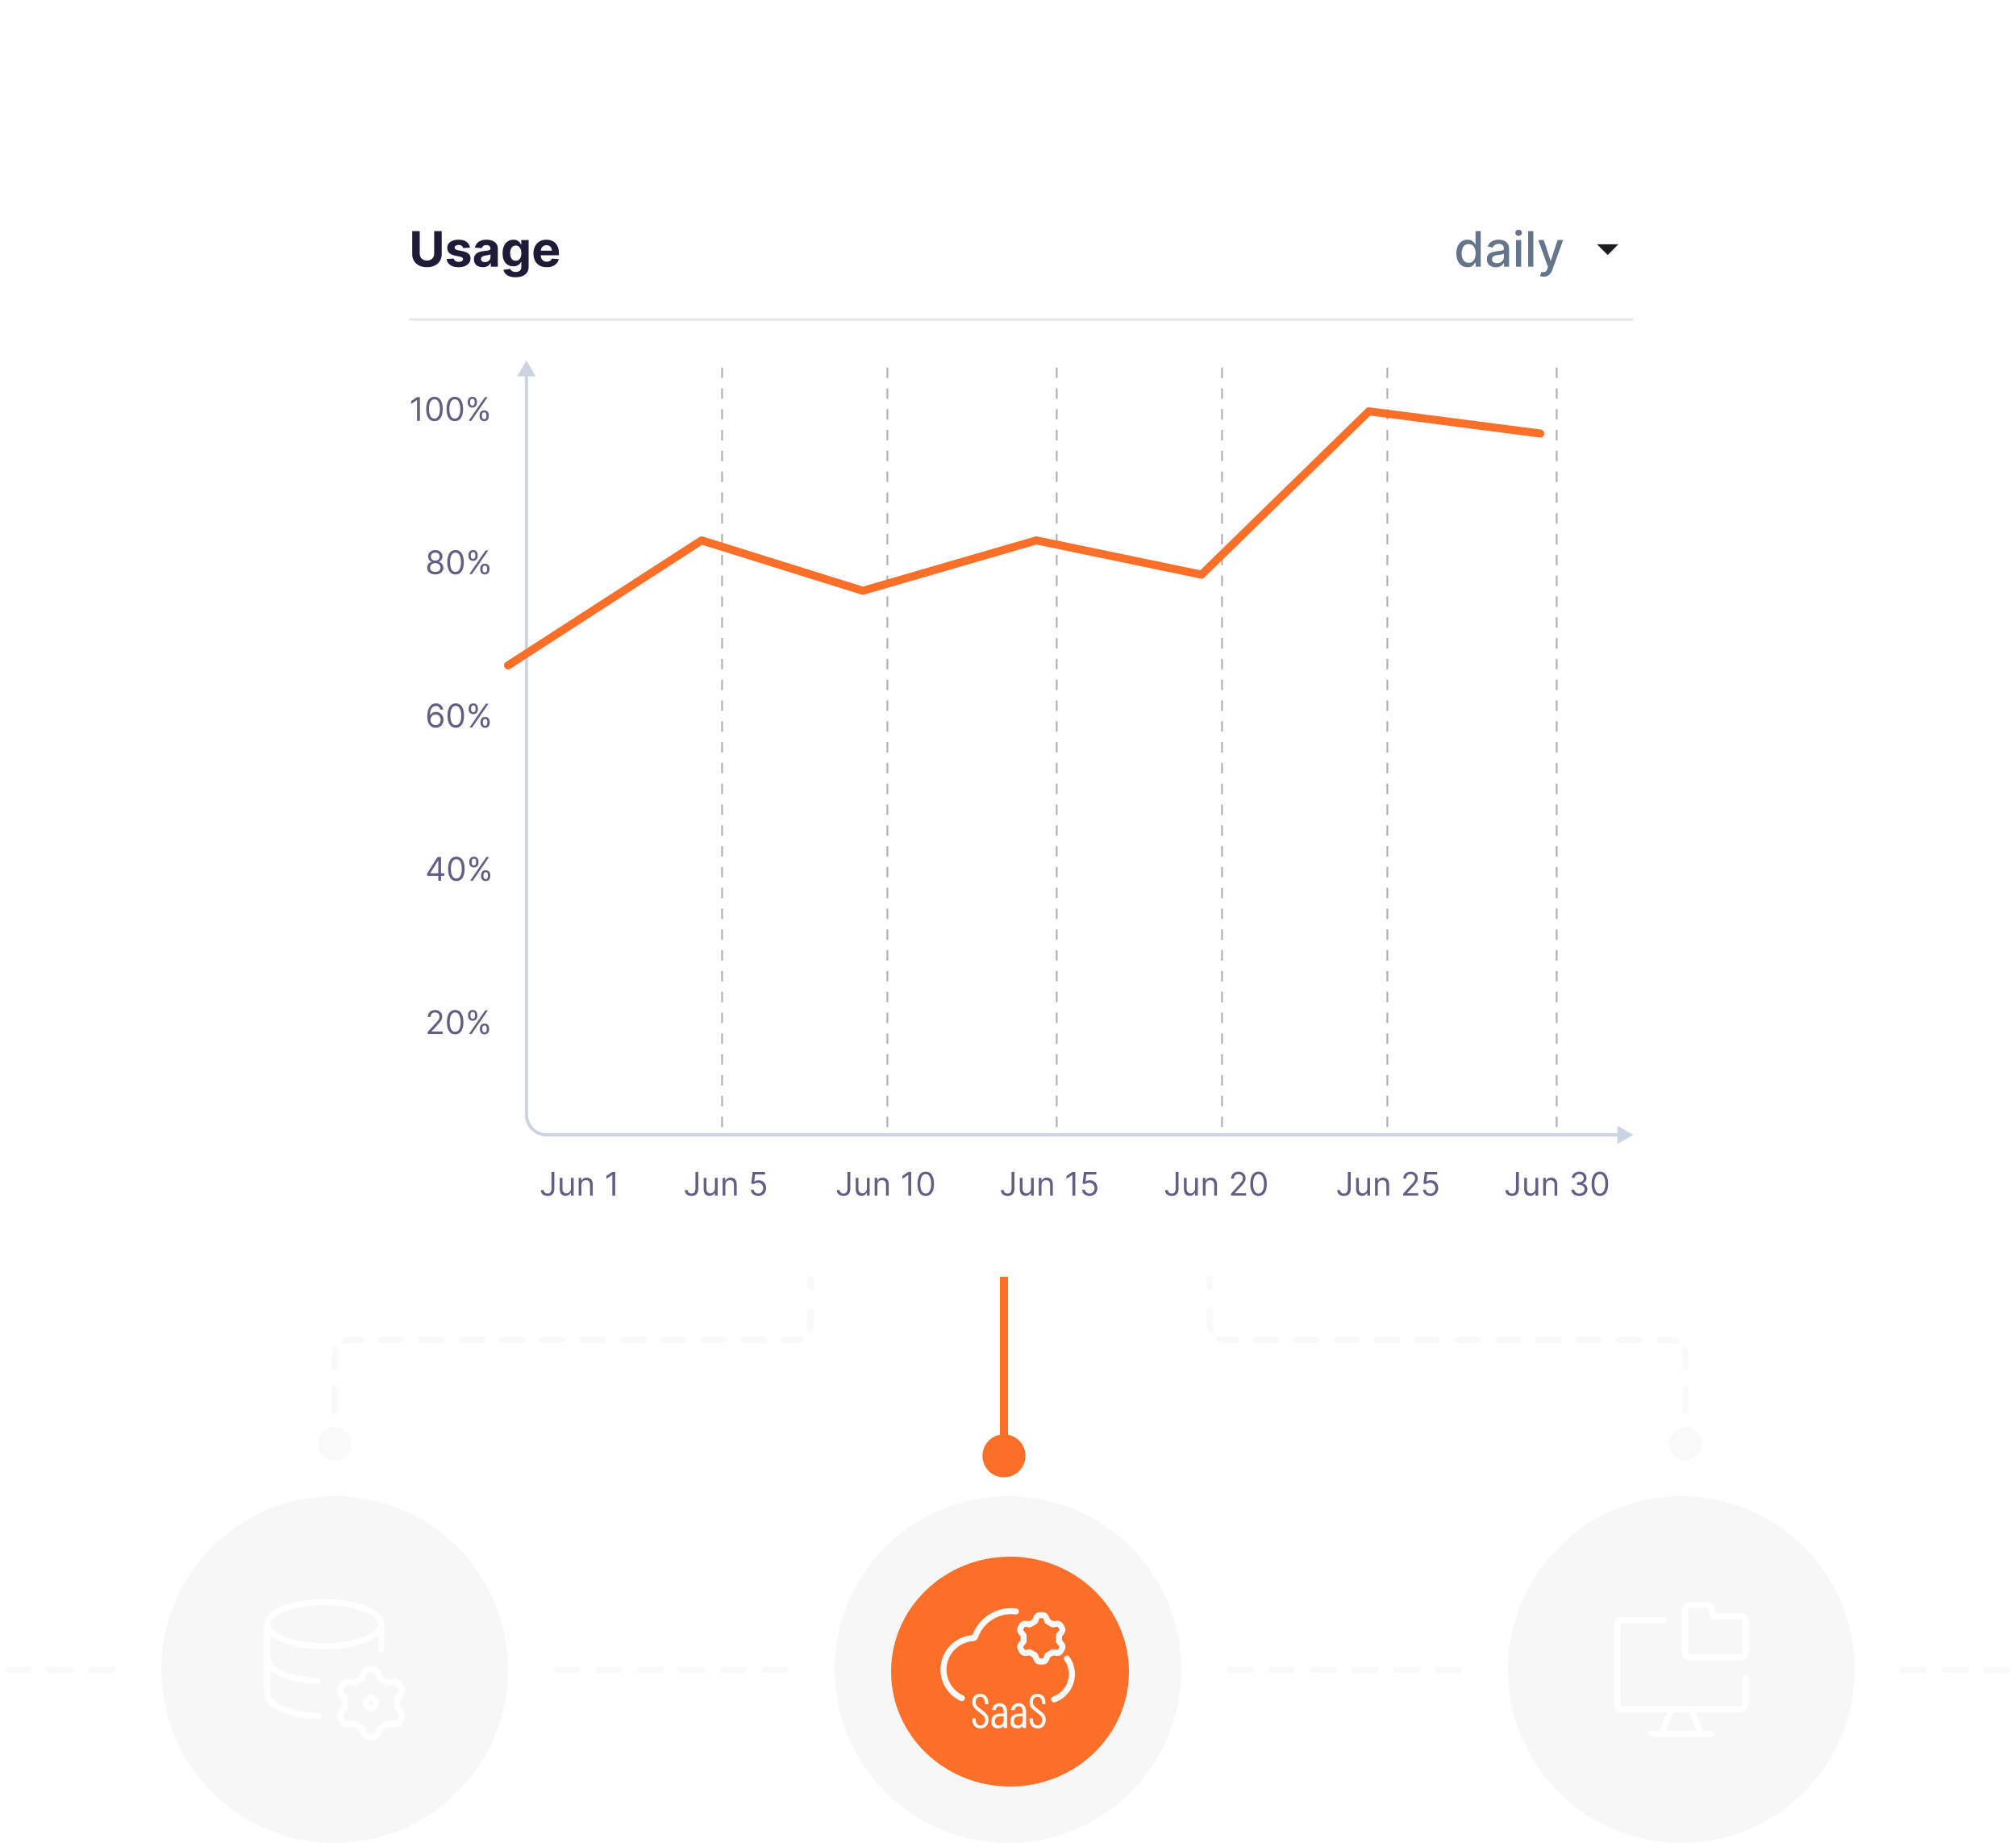 <svg width="500" height="457" viewBox="0 0 500 457" fill="none" xmlns="http://www.w3.org/2000/svg">
<g clip-path="url(#clip0_2472_6885)">
<path opacity="0.3" d="M-29 414H28" stroke="#E9E9E9" stroke-width="1.547" stroke-linecap="round" stroke-linejoin="round" stroke-dasharray="5.16 5.16"/>
<circle opacity="0.2" cx="83" cy="414" r="43" fill="#D9D9D9"/>
<path d="M66.285 402.737V420.12C66.285 422.942 71.847 425.263 78.976 425.543" stroke="white" stroke-width="1.5" stroke-linecap="round" stroke-linejoin="round"/>
<path d="M94.57 408.857V402.737" stroke="white" stroke-width="1.5" stroke-linecap="round" stroke-linejoin="round"/>
<path d="M66.285 411.429C66.285 414.221 71.732 416.523 78.754 416.842" stroke="white" stroke-width="1.5" stroke-linecap="round" stroke-linejoin="round"/>
<path d="M80.428 408.189C88.239 408.189 94.571 405.748 94.571 402.737C94.571 399.726 88.239 397.286 80.428 397.286C72.617 397.286 66.285 399.726 66.285 402.737C66.285 405.748 72.617 408.189 80.428 408.189Z" stroke="white" stroke-width="1.5" stroke-linecap="round" stroke-linejoin="round"/>
<path d="M89.712 416.172L90.267 414.738C90.361 414.495 90.526 414.286 90.74 414.138C90.955 413.99 91.209 413.911 91.469 413.91H92.529C92.79 413.911 93.044 413.99 93.258 414.138C93.473 414.286 93.638 414.495 93.731 414.738L94.287 416.172L96.175 417.258L97.7 417.025C97.954 416.991 98.212 417.033 98.442 417.146C98.673 417.258 98.864 417.437 98.992 417.659L99.51 418.564C99.642 418.789 99.703 419.049 99.685 419.31C99.666 419.571 99.569 419.82 99.406 420.024L98.463 421.227V423.398L99.432 424.6C99.595 424.805 99.692 425.054 99.71 425.315C99.729 425.575 99.668 425.836 99.535 426.061L99.018 426.966C98.89 427.188 98.698 427.366 98.468 427.479C98.238 427.592 97.98 427.634 97.726 427.599L96.2 427.367L94.313 428.452L93.757 429.887C93.664 430.13 93.499 430.339 93.284 430.487C93.07 430.634 92.816 430.714 92.555 430.714H91.469C91.209 430.714 90.955 430.634 90.74 430.487C90.526 430.339 90.361 430.13 90.267 429.887L89.712 428.452L87.824 427.367L86.299 427.599C86.045 427.634 85.787 427.592 85.556 427.479C85.326 427.366 85.135 427.188 85.006 426.966L84.489 426.061C84.357 425.836 84.296 425.575 84.314 425.315C84.333 425.054 84.43 424.805 84.593 424.6L85.536 423.398V421.227L84.567 420.024C84.404 419.82 84.307 419.571 84.288 419.31C84.27 419.049 84.331 418.789 84.463 418.564L84.981 417.659C85.109 417.437 85.3 417.258 85.531 417.146C85.761 417.033 86.019 416.991 86.273 417.025L87.798 417.258L89.712 416.172Z" stroke="white" stroke-width="1.5" stroke-linecap="round" stroke-linejoin="round"/>
<path d="M92.001 423.597C92.711 423.597 93.286 423.021 93.286 422.311C93.286 421.601 92.711 421.025 92.001 421.025C91.29 421.025 90.715 421.601 90.715 422.311C90.715 423.021 91.29 423.597 92.001 423.597Z" stroke="white" stroke-width="1.5" stroke-linecap="round" stroke-linejoin="round"/>
<path opacity="0.3" d="M138 414H195" stroke="#E9E9E9" stroke-width="1.547" stroke-linecap="round" stroke-linejoin="round" stroke-dasharray="5.16 5.16"/>
<circle opacity="0.2" cx="250" cy="414" r="43" fill="#D9D9D9"/>
<ellipse cx="250.5" cy="414.5" rx="29.5" ry="28.5" fill="#FC6F28"/>
<path d="M238.549 421.082C237.882 420.786 237.26 420.392 236.679 419.885C235.114 418.52 234.157 416.591 234.018 414.522C233.878 412.453 234.569 410.413 235.937 408.852C236.614 408.078 237.437 407.446 238.359 406.99C239.282 406.535 240.285 406.265 241.312 406.196C241.418 406.198 241.523 406.17 241.614 406.115C241.705 406.06 241.778 405.979 241.825 405.884C242.534 403.835 243.924 402.091 245.766 400.942C247.607 399.793 249.787 399.308 251.943 399.569M264.623 411.263C265.568 412.601 265.987 414.239 265.802 415.865C265.618 417.491 264.843 418.993 263.623 420.087C262.985 420.658 262.25 421.098 261.459 421.388M257.071 401.066L256.693 402.048L255.391 402.791L254.353 402.632C254.18 402.608 254.004 402.637 253.848 402.714C253.691 402.791 253.561 402.914 253.473 403.065L253.121 403.685C253.031 403.839 252.99 404.017 253.002 404.195C253.015 404.374 253.081 404.544 253.192 404.684L253.852 405.507V406.993L253.209 407.816C253.098 407.956 253.032 408.126 253.02 408.305C253.007 408.483 253.049 408.661 253.139 408.815L253.491 409.435C253.578 409.586 253.708 409.709 253.865 409.786C254.022 409.863 254.198 409.892 254.371 409.868L255.409 409.709L256.693 410.452L257.071 411.434C257.135 411.6 257.247 411.743 257.393 411.844C257.539 411.945 257.712 411.999 257.889 412H258.628C258.805 411.999 258.978 411.945 259.124 411.844C259.27 411.743 259.383 411.6 259.446 411.434L259.825 410.452L261.109 409.709L262.147 409.868C262.32 409.892 262.496 409.863 262.652 409.786C262.809 409.709 262.939 409.586 263.027 409.435L263.379 408.815C263.469 408.661 263.51 408.483 263.498 408.305C263.485 408.126 263.419 407.956 263.308 407.816L262.649 406.993V405.507L263.291 404.684C263.402 404.544 263.468 404.374 263.48 404.195C263.493 404.017 263.451 403.839 263.361 403.685L263.009 403.065C262.922 402.914 262.792 402.791 262.635 402.714C262.478 402.637 262.302 402.608 262.13 402.632L261.091 402.791L259.807 402.048L259.429 401.066C259.365 400.9 259.253 400.757 259.107 400.656C258.961 400.555 258.788 400.501 258.611 400.5H257.889C257.712 400.501 257.539 400.555 257.393 400.656C257.247 400.757 257.135 400.9 257.071 401.066Z" stroke="#F8FAFC" stroke-width="1.5" stroke-linecap="round" stroke-linejoin="round"/>
<path d="M243.156 428.596C242.564 428.596 242.084 428.4 241.716 428.008C241.348 427.616 241.164 427.104 241.164 426.472V426.196C241.164 426.116 241.204 426.076 241.284 426.076H241.872C241.952 426.076 241.992 426.116 241.992 426.196V426.436C241.992 426.86 242.1 427.204 242.316 427.468C242.532 427.724 242.812 427.852 243.156 427.852C243.492 427.852 243.772 427.728 243.996 427.48C244.22 427.232 244.332 426.904 244.332 426.496C244.332 426.224 244.276 425.992 244.164 425.8C244.06 425.6 243.92 425.428 243.744 425.284C243.576 425.132 243.292 424.904 242.892 424.6C242.492 424.304 242.176 424.052 241.944 423.844C241.712 423.628 241.52 423.372 241.368 423.076C241.224 422.78 241.152 422.432 241.152 422.032C241.152 421.408 241.332 420.916 241.692 420.556C242.052 420.188 242.52 420.004 243.096 420.004C243.704 420.004 244.188 420.204 244.548 420.604C244.916 420.996 245.1 421.52 245.1 422.176V422.476C245.1 422.556 245.06 422.596 244.98 422.596H244.38C244.3 422.596 244.26 422.556 244.26 422.476V422.164C244.26 421.74 244.152 421.4 243.936 421.144C243.728 420.88 243.448 420.748 243.096 420.748C242.776 420.748 242.512 420.864 242.304 421.096C242.096 421.32 241.992 421.64 241.992 422.056C241.992 422.304 242.036 422.524 242.124 422.716C242.22 422.9 242.36 423.076 242.544 423.244C242.728 423.412 243 423.632 243.36 423.904C243.84 424.256 244.196 424.544 244.428 424.768C244.668 424.984 244.852 425.224 244.98 425.488C245.108 425.744 245.172 426.056 245.172 426.424C245.172 427.08 244.984 427.608 244.608 428.008C244.232 428.4 243.748 428.596 243.156 428.596Z" fill="#F8FAFC"/>
<path d="M247.921 422.332C248.481 422.332 248.929 422.516 249.265 422.884C249.601 423.244 249.769 423.728 249.769 424.336V428.38C249.769 428.46 249.729 428.5 249.649 428.5H249.037C248.957 428.5 248.917 428.46 248.917 428.38V428.02C248.917 428.004 248.909 427.996 248.893 427.996C248.885 427.988 248.873 427.992 248.857 428.008C248.561 428.4 248.117 428.596 247.525 428.596C247.085 428.596 246.701 428.472 246.373 428.224C246.053 427.968 245.893 427.52 245.893 426.88C245.893 426.2 246.089 425.704 246.481 425.392C246.873 425.072 247.389 424.912 248.029 424.912H248.869C248.901 424.912 248.917 424.896 248.917 424.864V424.396C248.917 423.996 248.825 423.676 248.641 423.436C248.457 423.196 248.209 423.076 247.897 423.076C247.657 423.076 247.449 423.156 247.273 423.316C247.105 423.476 247.005 423.68 246.973 423.928C246.973 424.008 246.933 424.048 246.853 424.048L246.181 424.036C246.141 424.036 246.109 424.024 246.085 424C246.069 423.976 246.065 423.948 246.073 423.916C246.113 423.444 246.305 423.064 246.649 422.776C246.993 422.48 247.417 422.332 247.921 422.332ZM247.705 427.852C248.033 427.852 248.317 427.748 248.557 427.54C248.797 427.324 248.917 427.028 248.917 426.652V425.644C248.917 425.612 248.901 425.596 248.869 425.596H248.017C247.633 425.596 247.329 425.7 247.105 425.908C246.881 426.108 246.769 426.408 246.769 426.808C246.769 427.16 246.853 427.424 247.021 427.6C247.197 427.768 247.425 427.852 247.705 427.852Z" fill="#F8FAFC"/>
<path d="M252.638 422.332C253.198 422.332 253.646 422.516 253.982 422.884C254.318 423.244 254.486 423.728 254.486 424.336V428.38C254.486 428.46 254.446 428.5 254.366 428.5H253.754C253.674 428.5 253.634 428.46 253.634 428.38V428.02C253.634 428.004 253.626 427.996 253.61 427.996C253.602 427.988 253.59 427.992 253.574 428.008C253.278 428.4 252.834 428.596 252.242 428.596C251.802 428.596 251.418 428.472 251.09 428.224C250.77 427.968 250.61 427.52 250.61 426.88C250.61 426.2 250.806 425.704 251.198 425.392C251.59 425.072 252.106 424.912 252.746 424.912H253.586C253.618 424.912 253.634 424.896 253.634 424.864V424.396C253.634 423.996 253.542 423.676 253.358 423.436C253.174 423.196 252.926 423.076 252.614 423.076C252.374 423.076 252.166 423.156 251.99 423.316C251.822 423.476 251.722 423.68 251.69 423.928C251.69 424.008 251.65 424.048 251.57 424.048L250.898 424.036C250.858 424.036 250.826 424.024 250.802 424C250.786 423.976 250.782 423.948 250.79 423.916C250.83 423.444 251.022 423.064 251.366 422.776C251.71 422.48 252.134 422.332 252.638 422.332ZM252.422 427.852C252.75 427.852 253.034 427.748 253.274 427.54C253.514 427.324 253.634 427.028 253.634 426.652V425.644C253.634 425.612 253.618 425.596 253.586 425.596H252.734C252.35 425.596 252.046 425.7 251.822 425.908C251.598 426.108 251.486 426.408 251.486 426.808C251.486 427.16 251.57 427.424 251.738 427.6C251.914 427.768 252.142 427.852 252.422 427.852Z" fill="#F8FAFC"/>
<path d="M257.343 428.596C256.751 428.596 256.271 428.4 255.903 428.008C255.535 427.616 255.351 427.104 255.351 426.472V426.196C255.351 426.116 255.391 426.076 255.471 426.076H256.059C256.139 426.076 256.179 426.116 256.179 426.196V426.436C256.179 426.86 256.287 427.204 256.503 427.468C256.719 427.724 256.999 427.852 257.343 427.852C257.679 427.852 257.959 427.728 258.183 427.48C258.407 427.232 258.519 426.904 258.519 426.496C258.519 426.224 258.463 425.992 258.351 425.8C258.247 425.6 258.107 425.428 257.931 425.284C257.763 425.132 257.479 424.904 257.079 424.6C256.679 424.304 256.363 424.052 256.131 423.844C255.899 423.628 255.707 423.372 255.555 423.076C255.411 422.78 255.339 422.432 255.339 422.032C255.339 421.408 255.519 420.916 255.879 420.556C256.239 420.188 256.707 420.004 257.283 420.004C257.891 420.004 258.375 420.204 258.735 420.604C259.103 420.996 259.287 421.52 259.287 422.176V422.476C259.287 422.556 259.247 422.596 259.167 422.596H258.567C258.487 422.596 258.447 422.556 258.447 422.476V422.164C258.447 421.74 258.339 421.4 258.123 421.144C257.915 420.88 257.635 420.748 257.283 420.748C256.963 420.748 256.699 420.864 256.491 421.096C256.283 421.32 256.179 421.64 256.179 422.056C256.179 422.304 256.223 422.524 256.311 422.716C256.407 422.9 256.547 423.076 256.731 423.244C256.915 423.412 257.187 423.632 257.547 423.904C258.027 424.256 258.383 424.544 258.615 424.768C258.855 424.984 259.039 425.224 259.167 425.488C259.295 425.744 259.359 426.056 259.359 426.424C259.359 427.08 259.171 427.608 258.795 428.008C258.419 428.4 257.935 428.596 257.343 428.596Z" fill="#F8FAFC"/>
<path opacity="0.3" d="M305 414H362" stroke="#E9E9E9" stroke-width="1.547" stroke-linecap="round" stroke-linejoin="round" stroke-dasharray="5.16 5.16"/>
<circle opacity="0.2" cx="417" cy="414" r="43" fill="#D9D9D9"/>
<path d="M432.923 409.872C432.923 410.461 432.446 410.937 431.858 410.937H418.952C418.669 410.937 418.398 410.825 418.199 410.625C417.999 410.426 417.887 410.155 417.887 409.872V399.144C417.887 398.862 417.999 398.591 418.199 398.391C418.398 398.191 418.669 398.079 418.952 398.079H423.493C423.737 398.072 423.975 398.148 424.169 398.296C424.362 398.443 424.5 398.652 424.558 398.888L424.856 400.821H431.858C432.14 400.821 432.411 400.933 432.611 401.133C432.811 401.333 432.923 401.604 432.923 401.886V409.872Z" stroke="white" stroke-width="1.5" stroke-linecap="round" stroke-linejoin="round"/>
<path d="M414.551 423.796L412.102 429.919" stroke="white" stroke-width="1.5" stroke-linecap="round" stroke-linejoin="round"/>
<path d="M419.453 423.796L421.902 429.919" stroke="white" stroke-width="1.5" stroke-linecap="round" stroke-linejoin="round"/>
<path d="M409.656 429.919H424.352" stroke="white" stroke-width="1.5" stroke-linecap="round" stroke-linejoin="round"/>
<path d="M412.648 401.752H402.307C401.63 401.752 401.082 402.301 401.082 402.977V422.571C401.082 423.248 401.63 423.796 402.307 423.796H431.698C432.374 423.796 432.923 423.248 432.923 422.571V416.163" stroke="white" stroke-width="1.5" stroke-linecap="round" stroke-linejoin="round"/>
<path opacity="0.3" d="M472 414H529" stroke="#E9E9E9" stroke-width="1.547" stroke-linecap="round" stroke-linejoin="round" stroke-dasharray="5.16 5.16"/>
<path d="M250 304C250 303.448 249.552 303 249 303C248.448 303 248 303.448 248 304L249 304L250 304ZM249 355.667C246.054 355.667 243.667 358.054 243.667 361C243.667 363.946 246.054 366.333 249 366.333C251.946 366.333 254.333 363.946 254.333 361C254.333 358.054 251.946 355.667 249 355.667ZM249 304L248 304L248 361L249 361L250 361L250 304L249 304Z" fill="#FC6F28"/>
<path opacity="0.3" d="M300.774 304C300.774 303.573 300.427 303.226 300 303.226C299.573 303.226 299.226 303.573 299.226 304L300 304L300.774 304ZM418 353.874C415.721 353.874 413.874 355.721 413.874 358C413.874 360.279 415.721 362.126 418 362.126C420.279 362.126 422.126 360.279 422.126 358C422.126 355.721 420.279 353.874 418 353.874ZM417.999 336.238L418.773 336.238L417.999 336.238ZM299.226 307.03C299.226 307.457 299.573 307.803 300 307.803C300.427 307.803 300.774 307.457 300.774 307.03L300 307.03L299.226 307.03ZM300.774 313.089C300.774 312.662 300.427 312.316 300 312.316C299.573 312.316 299.226 312.662 299.226 313.089L300 313.089L300.774 313.089ZM299.226 319.149C299.226 319.576 299.573 319.923 300 319.923C300.427 319.923 300.774 319.576 300.774 319.149L300 319.149L299.226 319.149ZM300.774 325.209C300.774 324.781 300.427 324.435 300 324.435C299.573 324.435 299.226 324.781 299.226 325.209L300 325.209L300.774 325.209ZM299.589 330.066C299.753 330.461 300.205 330.648 300.6 330.484C300.994 330.321 301.182 329.868 301.018 329.473L300.304 329.77L299.589 330.066ZM302.765 331.22C302.371 331.057 301.918 331.244 301.754 331.639C301.591 332.033 301.778 332.486 302.173 332.65L302.469 331.935L302.765 331.22ZM306.5 333.012C306.927 333.012 307.274 332.666 307.274 332.239C307.274 331.811 306.927 331.465 306.5 331.465L306.5 332.239L306.5 333.012ZM311.5 331.465C311.073 331.465 310.726 331.811 310.726 332.239C310.726 332.666 311.073 333.012 311.5 333.012L311.5 332.239L311.5 331.465ZM316.5 333.012C316.927 333.012 317.274 332.666 317.274 332.239C317.274 331.811 316.927 331.465 316.5 331.465L316.5 332.239L316.5 333.012ZM321.5 331.465C321.073 331.465 320.726 331.811 320.726 332.239C320.726 332.666 321.073 333.012 321.5 333.012L321.5 332.239L321.5 331.465ZM326.5 333.012C326.927 333.012 327.273 332.666 327.273 332.239C327.273 331.811 326.927 331.465 326.5 331.465L326.5 332.239L326.5 333.012ZM331.5 331.465C331.073 331.465 330.726 331.811 330.726 332.239C330.726 332.666 331.073 333.012 331.5 333.012L331.5 332.239L331.5 331.465ZM336.5 333.012C336.927 333.012 337.273 332.666 337.273 332.239C337.273 331.811 336.927 331.465 336.5 331.465L336.5 332.239L336.5 333.012ZM341.5 331.465C341.073 331.465 340.726 331.811 340.726 332.239C340.726 332.666 341.073 333.012 341.5 333.012L341.5 332.239L341.5 331.465ZM346.5 333.012C346.927 333.012 347.273 332.666 347.273 332.239C347.273 331.811 346.927 331.465 346.5 331.465L346.5 332.239L346.5 333.012ZM351.5 331.465C351.073 331.465 350.726 331.811 350.726 332.239C350.726 332.666 351.073 333.012 351.5 333.012L351.5 332.239L351.5 331.465ZM356.5 333.012C356.927 333.012 357.273 332.666 357.273 332.239C357.273 331.811 356.927 331.465 356.5 331.465L356.5 332.239L356.5 333.012ZM361.5 331.465C361.072 331.465 360.726 331.811 360.726 332.239C360.726 332.666 361.072 333.012 361.5 333.012L361.5 332.239L361.5 331.465ZM366.5 333.012C366.927 333.012 367.273 332.666 367.273 332.239C367.273 331.811 366.927 331.465 366.5 331.465L366.5 332.239L366.5 333.012ZM371.5 331.465C371.072 331.465 370.726 331.811 370.726 332.239C370.726 332.666 371.072 333.012 371.5 333.012L371.5 332.239L371.5 331.465ZM376.5 333.012C376.927 333.012 377.273 332.666 377.273 332.239C377.273 331.811 376.927 331.465 376.5 331.465L376.5 332.239L376.5 333.012ZM381.5 331.465C381.072 331.465 380.726 331.811 380.726 332.239C380.726 332.666 381.072 333.012 381.5 333.012L381.5 332.239L381.5 331.465ZM386.5 333.012C386.927 333.012 387.273 332.666 387.273 332.239C387.273 331.811 386.927 331.465 386.5 331.465L386.5 332.239L386.5 333.012ZM391.5 331.465C391.072 331.465 390.726 331.811 390.726 332.239C390.726 332.666 391.072 333.012 391.5 333.012L391.5 332.239L391.5 331.465ZM396.5 333.012C396.927 333.012 397.273 332.666 397.273 332.239C397.273 331.811 396.927 331.465 396.5 331.465L396.5 332.239L396.5 333.012ZM401.5 331.465C401.072 331.465 400.726 331.811 400.726 332.239C400.726 332.666 401.072 333.012 401.5 333.012L401.5 332.239L401.5 331.465ZM406.499 333.012C406.927 333.012 407.273 332.666 407.273 332.239C407.273 331.811 406.927 331.465 406.499 331.465L406.499 332.239L406.499 333.012ZM411.499 331.465C411.072 331.465 410.726 331.811 410.726 332.239C410.726 332.666 411.072 333.012 411.499 333.012L411.499 332.239L411.499 331.465ZM415.234 333.257C415.629 333.42 416.081 333.233 416.245 332.838C416.409 332.444 416.222 331.991 415.827 331.827L415.531 332.542L415.234 333.257ZM418.41 334.411C418.247 334.016 417.794 333.829 417.4 333.993C417.005 334.156 416.818 334.609 416.981 335.004L417.696 334.707L418.41 334.411ZM417.226 338.959C417.226 339.386 417.572 339.732 418 339.732C418.427 339.732 418.773 339.386 418.773 338.959L417.999 338.959L417.226 338.959ZM418.773 344.399C418.773 343.972 418.427 343.625 418 343.625C417.572 343.625 417.226 343.972 417.226 344.399L418 344.399L418.773 344.399ZM417.226 349.839C417.226 350.267 417.573 350.613 418 350.613C418.427 350.613 418.773 350.267 418.773 349.839L418 349.839L417.226 349.839ZM418.774 355.28C418.773 354.853 418.427 354.506 418 354.506C417.573 354.506 417.226 354.853 417.226 355.28L418 355.28L418.774 355.28ZM300 304L299.226 304L299.226 307.03L300 307.03L300.774 307.03L300.774 304L300 304ZM300 313.089L299.226 313.089L299.226 319.149L300 319.149L300.774 319.149L300.774 313.089L300 313.089ZM300 325.209L299.226 325.209L299.226 328.239L300 328.239L300.774 328.239L300.774 325.209L300 325.209ZM300 328.239L299.226 328.239C299.226 328.884 299.355 329.502 299.589 330.066L300.304 329.77L301.018 329.473C300.861 329.094 300.774 328.677 300.774 328.239L300 328.239ZM302.469 331.935L302.173 332.65C302.736 332.883 303.354 333.012 304 333.012L304 332.239L304 331.465C303.561 331.465 303.145 331.378 302.765 331.22L302.469 331.935ZM304 332.239L304 333.012L306.5 333.012L306.5 332.239L306.5 331.465L304 331.465L304 332.239ZM311.5 332.239L311.5 333.012L316.5 333.012L316.5 332.239L316.5 331.465L311.5 331.465L311.5 332.239ZM321.5 332.239L321.5 333.012L326.5 333.012L326.5 332.239L326.5 331.465L321.5 331.465L321.5 332.239ZM331.5 332.239L331.5 333.012L336.5 333.012L336.5 332.239L336.5 331.465L331.5 331.465L331.5 332.239ZM341.5 332.239L341.5 333.012L346.5 333.012L346.5 332.239L346.5 331.465L341.5 331.465L341.5 332.239ZM351.5 332.239L351.5 333.012L356.5 333.012L356.5 332.239L356.5 331.465L351.5 331.465L351.5 332.239ZM361.5 332.239L361.5 333.012L366.5 333.012L366.5 332.239L366.5 331.465L361.5 331.465L361.5 332.239ZM371.5 332.239L371.5 333.012L376.5 333.012L376.5 332.239L376.5 331.465L371.5 331.465L371.5 332.239ZM381.5 332.239L381.5 333.012L386.5 333.012L386.5 332.239L386.5 331.465L381.5 331.465L381.5 332.239ZM391.5 332.239L391.5 333.012L396.5 333.012L396.5 332.239L396.5 331.465L391.5 331.465L391.5 332.239ZM401.5 332.239L401.5 333.012L406.499 333.012L406.499 332.239L406.499 331.465L401.5 331.465L401.5 332.239ZM411.499 332.239L411.499 333.012L413.999 333.012L413.999 332.239L413.999 331.465L411.499 331.465L411.499 332.239ZM413.999 332.239L413.999 333.012C414.438 333.012 414.855 333.099 415.234 333.257L415.531 332.542L415.827 331.827C415.263 331.594 414.645 331.465 413.999 331.465L413.999 332.239ZM417.696 334.707L416.981 335.004C417.139 335.383 417.226 335.8 417.226 336.238L417.999 336.238L418.773 336.238C418.773 335.593 418.644 334.975 418.41 334.411L417.696 334.707ZM417.999 336.238L417.226 336.238L417.226 338.959L417.999 338.959L418.773 338.959L418.773 336.238L417.999 336.238ZM418 344.399L417.226 344.399L417.226 349.839L418 349.839L418.773 349.839L418.773 344.399L418 344.399ZM418 355.28L417.226 355.28L417.226 358L418 358L418.774 358L418.774 355.28L418 355.28Z" fill="#E9E9E9"/>
<path opacity="0.3" d="M200.226 304C200.226 303.573 200.573 303.226 201 303.226C201.427 303.226 201.774 303.573 201.774 304L201 304L200.226 304ZM83 353.874C85.279 353.874 87.126 355.721 87.126 358C87.126 360.279 85.279 362.126 83 362.126C80.721 362.126 78.874 360.279 78.874 358C78.874 355.721 80.721 353.874 83 353.874ZM83.001 336.238L82.227 336.238L83.001 336.238ZM201.774 307.03C201.774 307.457 201.427 307.803 201 307.803C200.573 307.803 200.226 307.457 200.226 307.03L201 307.03L201.774 307.03ZM200.226 313.089C200.226 312.662 200.573 312.316 201 312.316C201.427 312.316 201.774 312.662 201.774 313.089L201 313.089L200.226 313.089ZM201.774 319.149C201.774 319.576 201.427 319.923 201 319.923C200.573 319.923 200.226 319.576 200.226 319.149L201 319.149L201.774 319.149ZM200.226 325.209C200.226 324.781 200.573 324.435 201 324.435C201.427 324.435 201.774 324.781 201.774 325.209L201 325.209L200.226 325.209ZM201.411 330.066C201.247 330.461 200.795 330.648 200.4 330.484C200.006 330.321 199.818 329.868 199.982 329.473L200.696 329.77L201.411 330.066ZM198.235 331.22C198.629 331.057 199.082 331.244 199.246 331.639C199.409 332.033 199.222 332.486 198.827 332.65L198.531 331.935L198.235 331.22ZM194.5 333.012C194.073 333.012 193.726 332.666 193.726 332.239C193.726 331.811 194.073 331.465 194.5 331.465L194.5 332.239L194.5 333.012ZM189.5 331.465C189.927 331.465 190.274 331.811 190.274 332.239C190.274 332.666 189.927 333.012 189.5 333.012L189.5 332.239L189.5 331.465ZM184.5 333.012C184.073 333.012 183.726 332.666 183.726 332.239C183.726 331.811 184.073 331.465 184.5 331.465L184.5 332.239L184.5 333.012ZM179.5 331.465C179.927 331.465 180.274 331.811 180.274 332.239C180.274 332.666 179.927 333.012 179.5 333.012L179.5 332.239L179.5 331.465ZM174.5 333.012C174.073 333.012 173.727 332.666 173.727 332.239C173.727 331.811 174.073 331.465 174.5 331.465L174.5 332.239L174.5 333.012ZM169.5 331.465C169.927 331.465 170.274 331.811 170.274 332.239C170.274 332.666 169.927 333.012 169.5 333.012L169.5 332.239L169.5 331.465ZM164.5 333.012C164.073 333.012 163.727 332.666 163.727 332.239C163.727 331.811 164.073 331.465 164.5 331.465L164.5 332.239L164.5 333.012ZM159.5 331.465C159.927 331.465 160.274 331.811 160.274 332.239C160.274 332.666 159.927 333.012 159.5 333.012L159.5 332.239L159.5 331.465ZM154.5 333.012C154.073 333.012 153.727 332.666 153.727 332.239C153.727 331.811 154.073 331.465 154.5 331.465L154.5 332.239L154.5 333.012ZM149.5 331.465C149.927 331.465 150.274 331.811 150.274 332.239C150.274 332.666 149.927 333.012 149.5 333.012L149.5 332.239L149.5 331.465ZM144.5 333.012C144.073 333.012 143.727 332.666 143.727 332.239C143.727 331.811 144.073 331.465 144.5 331.465L144.5 332.239L144.5 333.012ZM139.5 331.465C139.928 331.465 140.274 331.811 140.274 332.239C140.274 332.666 139.928 333.012 139.5 333.012L139.5 332.239L139.5 331.465ZM134.5 333.012C134.073 333.012 133.727 332.666 133.727 332.239C133.727 331.811 134.073 331.465 134.5 331.465L134.5 332.239L134.5 333.012ZM129.5 331.465C129.928 331.465 130.274 331.811 130.274 332.239C130.274 332.666 129.928 333.012 129.5 333.012L129.5 332.239L129.5 331.465ZM124.5 333.012C124.073 333.012 123.727 332.666 123.727 332.239C123.727 331.811 124.073 331.465 124.5 331.465L124.5 332.239L124.5 333.012ZM119.5 331.465C119.928 331.465 120.274 331.811 120.274 332.239C120.274 332.666 119.928 333.012 119.5 333.012L119.5 332.239L119.5 331.465ZM114.5 333.012C114.073 333.012 113.727 332.666 113.727 332.239C113.727 331.811 114.073 331.465 114.5 331.465L114.5 332.239L114.5 333.012ZM109.5 331.465C109.928 331.465 110.274 331.811 110.274 332.239C110.274 332.666 109.928 333.012 109.5 333.012L109.5 332.239L109.5 331.465ZM104.5 333.012C104.073 333.012 103.727 332.666 103.727 332.239C103.727 331.811 104.073 331.465 104.5 331.465L104.5 332.239L104.5 333.012ZM99.501 331.465C99.928 331.465 100.274 331.811 100.274 332.239C100.274 332.666 99.928 333.012 99.501 333.012L99.501 332.239L99.501 331.465ZM94.501 333.012C94.073 333.012 93.727 332.666 93.727 332.239C93.727 331.811 94.073 331.465 94.501 331.465L94.501 332.239L94.501 333.012ZM89.501 331.465C89.928 331.465 90.274 331.811 90.274 332.239C90.274 332.666 89.928 333.012 89.501 333.012L89.501 332.239L89.501 331.465ZM85.766 333.257C85.371 333.42 84.918 333.233 84.755 332.838C84.591 332.444 84.778 331.991 85.173 331.827L85.469 332.542L85.766 333.257ZM82.59 334.411C82.753 334.016 83.206 333.829 83.6 333.993C83.995 334.156 84.182 334.609 84.019 335.004L83.304 334.707L82.59 334.411ZM83.774 338.959C83.774 339.386 83.428 339.732 83.001 339.732C82.573 339.732 82.227 339.386 82.227 338.959L83.001 338.959L83.774 338.959ZM82.227 344.399C82.227 343.972 82.573 343.625 83 343.625C83.428 343.625 83.774 343.972 83.774 344.399L83 344.399L82.227 344.399ZM83.774 349.839C83.774 350.267 83.427 350.613 83 350.613C82.573 350.613 82.227 350.267 82.227 349.839L83 349.839L83.774 349.839ZM82.227 355.28C82.227 354.853 82.573 354.506 83 354.506C83.427 354.506 83.774 354.853 83.774 355.28L83 355.28L82.227 355.28ZM201 304L201.774 304L201.774 307.03L201 307.03L200.226 307.03L200.226 304L201 304ZM201 313.089L201.774 313.089L201.774 319.149L201 319.149L200.226 319.149L200.226 313.089L201 313.089ZM201 325.209L201.774 325.209L201.774 328.239L201 328.239L200.226 328.239L200.226 325.209L201 325.209ZM201 328.239L201.774 328.239C201.774 328.884 201.645 329.502 201.411 330.066L200.696 329.77L199.982 329.473C200.139 329.094 200.226 328.677 200.226 328.239L201 328.239ZM198.531 331.935L198.827 332.65C198.264 332.883 197.646 333.012 197 333.012L197 332.239L197 331.465C197.439 331.465 197.855 331.378 198.235 331.22L198.531 331.935ZM197 332.239L197 333.012L194.5 333.012L194.5 332.239L194.5 331.465L197 331.465L197 332.239ZM189.5 332.239L189.5 333.012L184.5 333.012L184.5 332.239L184.5 331.465L189.5 331.465L189.5 332.239ZM179.5 332.239L179.5 333.012L174.5 333.012L174.5 332.239L174.5 331.465L179.5 331.465L179.5 332.239ZM169.5 332.239L169.5 333.012L164.5 333.012L164.5 332.239L164.5 331.465L169.5 331.465L169.5 332.239ZM159.5 332.239L159.5 333.012L154.5 333.012L154.5 332.239L154.5 331.465L159.5 331.465L159.5 332.239ZM149.5 332.239L149.5 333.012L144.5 333.012L144.5 332.239L144.5 331.465L149.5 331.465L149.5 332.239ZM139.5 332.239L139.5 333.012L134.5 333.012L134.5 332.239L134.5 331.465L139.5 331.465L139.5 332.239ZM129.5 332.239L129.5 333.012L124.5 333.012L124.5 332.239L124.5 331.465L129.5 331.465L129.5 332.239ZM119.5 332.239L119.5 333.012L114.5 333.012L114.5 332.239L114.5 331.465L119.5 331.465L119.5 332.239ZM109.5 332.239L109.5 333.012L104.5 333.012L104.5 332.239L104.5 331.465L109.5 331.465L109.5 332.239ZM99.501 332.239L99.501 333.012L94.501 333.012L94.501 332.239L94.501 331.465L99.501 331.465L99.501 332.239ZM89.501 332.239L89.501 333.012L87.001 333.012L87.001 332.239L87.001 331.465L89.501 331.465L89.501 332.239ZM87.001 332.239L87.001 333.012C86.562 333.012 86.145 333.099 85.766 333.257L85.469 332.542L85.173 331.827C85.737 331.594 86.355 331.465 87.001 331.465L87.001 332.239ZM83.304 334.707L84.019 335.004C83.861 335.383 83.774 335.8 83.774 336.238L83.001 336.238L82.227 336.238C82.227 335.593 82.356 334.975 82.59 334.411L83.304 334.707ZM83.001 336.238L83.774 336.238L83.774 338.959L83.001 338.959L82.227 338.959L82.227 336.238L83.001 336.238ZM83 344.399L83.774 344.399L83.774 349.839L83 349.839L82.227 349.839L82.227 344.399L83 344.399ZM83 355.28L83.774 355.28L83.774 358L83 358L82.226 358L82.227 355.28L83 355.28Z" fill="#E9E9E9"/>
<g filter="url(#filter0_dii_2472_6885)">
<rect x="78" y="23" width="340" height="280.741" rx="20.216" fill="white" shape-rendering="crispEdges"/>
<path d="M102.411 44.373H104.276V50.102C104.276 50.745 104.122 51.308 103.815 51.79C103.511 52.272 103.084 52.649 102.536 52.919C101.987 53.186 101.348 53.319 100.619 53.319C99.887 53.319 99.246 53.186 98.698 52.919C98.149 52.649 97.723 52.272 97.419 51.79C97.114 51.308 96.962 50.745 96.962 50.102V44.373H98.827V49.942C98.827 50.278 98.9 50.577 99.047 50.838C99.196 51.099 99.406 51.305 99.676 51.454C99.946 51.603 100.26 51.678 100.619 51.678C100.981 51.678 101.295 51.603 101.562 51.454C101.832 51.305 102.04 51.099 102.187 50.838C102.336 50.577 102.411 50.278 102.411 49.942V44.373ZM111.281 48.465L109.601 48.568C109.572 48.425 109.51 48.295 109.416 48.181C109.321 48.063 109.196 47.969 109.041 47.901C108.889 47.829 108.706 47.793 108.494 47.793C108.21 47.793 107.97 47.853 107.775 47.974C107.579 48.091 107.482 48.249 107.482 48.447C107.482 48.605 107.545 48.739 107.671 48.848C107.798 48.957 108.014 49.045 108.322 49.111L109.519 49.352C110.162 49.484 110.642 49.697 110.958 49.989C111.274 50.282 111.431 50.667 111.431 51.144C111.431 51.578 111.304 51.958 111.048 52.285C110.795 52.613 110.448 52.868 110.006 53.052C109.566 53.233 109.06 53.323 108.485 53.323C107.609 53.323 106.912 53.141 106.392 52.776C105.875 52.409 105.572 51.909 105.483 51.277L107.288 51.183C107.342 51.45 107.474 51.654 107.684 51.794C107.894 51.932 108.162 52.001 108.49 52.001C108.811 52.001 109.07 51.939 109.265 51.816C109.463 51.69 109.564 51.527 109.566 51.329C109.564 51.163 109.493 51.026 109.355 50.92C109.218 50.811 109.005 50.727 108.718 50.67L107.572 50.442C106.926 50.313 106.445 50.089 106.129 49.77C105.816 49.451 105.66 49.045 105.66 48.551C105.66 48.126 105.774 47.76 106.004 47.453C106.237 47.145 106.563 46.908 106.982 46.742C107.404 46.575 107.898 46.492 108.464 46.492C109.299 46.492 109.957 46.669 110.436 47.022C110.919 47.375 111.2 47.856 111.281 48.465ZM114.474 53.319C114.051 53.319 113.675 53.246 113.345 53.099C113.015 52.95 112.753 52.73 112.561 52.44C112.372 52.148 112.277 51.783 112.277 51.346C112.277 50.979 112.344 50.67 112.479 50.42C112.614 50.17 112.798 49.969 113.031 49.817C113.263 49.665 113.527 49.55 113.823 49.473C114.122 49.395 114.435 49.341 114.762 49.309C115.147 49.269 115.457 49.231 115.693 49.197C115.928 49.16 116.099 49.105 116.205 49.033C116.311 48.962 116.364 48.855 116.364 48.715V48.689C116.364 48.416 116.278 48.205 116.106 48.056C115.937 47.906 115.695 47.832 115.382 47.832C115.052 47.832 114.789 47.905 114.594 48.051C114.399 48.195 114.27 48.376 114.206 48.594L112.509 48.456C112.596 48.054 112.765 47.707 113.018 47.414C113.27 47.118 113.596 46.891 113.995 46.733C114.397 46.572 114.863 46.492 115.391 46.492C115.759 46.492 116.11 46.535 116.446 46.621C116.785 46.707 117.085 46.841 117.347 47.022C117.611 47.203 117.819 47.435 117.971 47.72C118.123 48.001 118.199 48.338 118.199 48.732V53.194H116.459V52.277H116.408C116.301 52.483 116.159 52.666 115.981 52.824C115.803 52.979 115.589 53.101 115.339 53.19C115.09 53.276 114.801 53.319 114.474 53.319ZM114.999 52.053C115.269 52.053 115.507 52 115.714 51.893C115.921 51.784 116.083 51.638 116.201 51.454C116.319 51.27 116.377 51.062 116.377 50.83V50.127C116.32 50.165 116.241 50.199 116.14 50.231C116.043 50.26 115.932 50.287 115.809 50.313C115.685 50.336 115.562 50.357 115.438 50.377C115.315 50.394 115.203 50.41 115.102 50.425C114.887 50.456 114.699 50.506 114.538 50.575C114.377 50.644 114.252 50.738 114.163 50.855C114.074 50.97 114.03 51.114 114.03 51.286C114.03 51.536 114.12 51.727 114.301 51.859C114.485 51.988 114.718 52.053 114.999 52.053ZM122.604 55.813C122.009 55.813 121.5 55.731 121.075 55.568C120.652 55.407 120.316 55.187 120.067 54.908C119.817 54.63 119.655 54.317 119.58 53.969L121.277 53.741C121.329 53.873 121.411 53.997 121.523 54.112C121.635 54.227 121.782 54.318 121.966 54.387C122.153 54.459 122.38 54.495 122.647 54.495C123.046 54.495 123.375 54.397 123.633 54.202C123.894 54.01 124.025 53.687 124.025 53.233V52.023H123.948C123.867 52.206 123.747 52.38 123.586 52.544C123.425 52.708 123.218 52.841 122.965 52.944C122.713 53.048 122.411 53.099 122.061 53.099C121.564 53.099 121.112 52.985 120.704 52.755C120.299 52.522 119.976 52.168 119.735 51.691C119.497 51.211 119.377 50.605 119.377 49.873C119.377 49.124 119.5 48.498 119.744 47.995C119.988 47.493 120.312 47.117 120.717 46.867C121.125 46.617 121.571 46.492 122.057 46.492C122.427 46.492 122.737 46.555 122.987 46.681C123.237 46.805 123.438 46.96 123.59 47.147C123.745 47.331 123.864 47.511 123.948 47.689H124.016V46.578H125.838V53.259C125.838 53.822 125.701 54.293 125.425 54.672C125.149 55.051 124.767 55.335 124.279 55.525C123.794 55.717 123.235 55.813 122.604 55.813ZM122.642 51.721C122.938 51.721 123.188 51.648 123.392 51.501C123.599 51.352 123.757 51.14 123.866 50.864C123.978 50.585 124.034 50.252 124.034 49.865C124.034 49.477 123.979 49.141 123.87 48.857C123.761 48.57 123.603 48.347 123.396 48.189C123.189 48.031 122.938 47.952 122.642 47.952C122.341 47.952 122.087 48.034 121.88 48.198C121.673 48.358 121.517 48.583 121.411 48.87C121.304 49.157 121.251 49.489 121.251 49.865C121.251 50.247 121.304 50.577 121.411 50.855C121.52 51.131 121.676 51.345 121.88 51.497C122.087 51.646 122.341 51.721 122.642 51.721ZM130.314 53.323C129.633 53.323 129.047 53.186 128.556 52.91C128.068 52.631 127.692 52.238 127.428 51.73C127.164 51.219 127.032 50.614 127.032 49.916C127.032 49.236 127.164 48.639 127.428 48.124C127.692 47.611 128.064 47.21 128.544 46.923C129.026 46.636 129.592 46.492 130.241 46.492C130.677 46.492 131.083 46.562 131.46 46.703C131.839 46.841 132.169 47.049 132.45 47.328C132.735 47.606 132.956 47.956 133.114 48.379C133.272 48.798 133.351 49.289 133.351 49.852V50.356H127.764V49.218H131.623C131.623 48.954 131.566 48.72 131.451 48.516C131.336 48.313 131.177 48.153 130.973 48.038C130.772 47.921 130.538 47.862 130.271 47.862C129.992 47.862 129.745 47.926 129.53 48.056C129.317 48.182 129.151 48.353 129.03 48.568C128.91 48.781 128.848 49.017 128.845 49.279V50.36C128.845 50.687 128.905 50.97 129.026 51.209C129.149 51.447 129.323 51.631 129.547 51.76C129.771 51.889 130.037 51.954 130.344 51.954C130.548 51.954 130.735 51.925 130.904 51.868C131.073 51.81 131.218 51.724 131.339 51.609C131.46 51.494 131.551 51.353 131.615 51.187L133.312 51.299C133.226 51.707 133.049 52.063 132.782 52.367C132.518 52.669 132.176 52.904 131.757 53.074C131.34 53.24 130.859 53.323 130.314 53.323Z" fill="#1E1B39"/>
<path d="M358.696 53.323C358.162 53.323 357.685 53.187 357.266 52.914C356.85 52.639 356.522 52.247 356.284 51.738C356.049 51.227 355.931 50.614 355.931 49.899C355.931 49.184 356.05 48.572 356.288 48.064C356.53 47.556 356.86 47.167 357.279 46.897C357.698 46.627 358.174 46.492 358.705 46.492C359.115 46.492 359.446 46.561 359.695 46.699C359.948 46.834 360.143 46.992 360.281 47.172C360.422 47.353 360.531 47.513 360.609 47.651H360.686V44.373H361.974V53.194H360.716V52.165H360.609C360.531 52.306 360.419 52.466 360.273 52.647C360.129 52.828 359.931 52.986 359.678 53.121C359.426 53.256 359.098 53.323 358.696 53.323ZM358.98 52.225C359.351 52.225 359.664 52.127 359.919 51.932C360.178 51.734 360.373 51.46 360.505 51.109C360.64 50.759 360.708 50.351 360.708 49.886C360.708 49.427 360.642 49.025 360.51 48.68C360.377 48.336 360.184 48.067 359.928 47.875C359.673 47.682 359.357 47.586 358.98 47.586C358.593 47.586 358.27 47.687 358.011 47.888C357.753 48.089 357.558 48.363 357.426 48.71C357.296 49.058 357.232 49.45 357.232 49.886C357.232 50.328 357.298 50.726 357.43 51.079C357.562 51.432 357.757 51.712 358.016 51.919C358.277 52.123 358.599 52.225 358.98 52.225ZM365.738 53.341C365.318 53.341 364.939 53.263 364.6 53.108C364.262 52.95 363.993 52.722 363.795 52.423C363.6 52.125 363.502 51.758 363.502 51.325C363.502 50.952 363.574 50.644 363.717 50.403C363.861 50.162 364.055 49.971 364.299 49.83C364.543 49.69 364.816 49.583 365.117 49.511C365.419 49.44 365.726 49.385 366.039 49.348C366.435 49.302 366.757 49.264 367.004 49.236C367.251 49.204 367.43 49.154 367.542 49.085C367.654 49.016 367.71 48.904 367.71 48.749V48.719C367.71 48.343 367.604 48.051 367.392 47.844C367.182 47.638 366.869 47.534 366.453 47.534C366.019 47.534 365.677 47.631 365.427 47.823C365.181 48.013 365.01 48.224 364.915 48.456L363.705 48.181C363.848 47.778 364.058 47.454 364.333 47.207C364.612 46.957 364.932 46.776 365.294 46.664C365.656 46.549 366.036 46.492 366.435 46.492C366.7 46.492 366.98 46.524 367.275 46.587C367.574 46.647 367.853 46.759 368.111 46.923C368.372 47.086 368.586 47.32 368.753 47.625C368.919 47.926 369.003 48.318 369.003 48.801V53.194H367.745V52.29H367.693C367.61 52.456 367.485 52.62 367.318 52.781C367.152 52.941 366.938 53.075 366.677 53.181C366.415 53.288 366.102 53.341 365.738 53.341ZM366.018 52.307C366.374 52.307 366.678 52.236 366.931 52.096C367.186 51.955 367.38 51.771 367.512 51.544C367.647 51.315 367.715 51.069 367.715 50.808V49.955C367.669 50.001 367.58 50.044 367.448 50.084C367.318 50.122 367.171 50.155 367.004 50.183C366.837 50.209 366.675 50.234 366.517 50.257C366.359 50.277 366.227 50.294 366.121 50.308C365.871 50.34 365.643 50.393 365.436 50.468C365.232 50.542 365.069 50.65 364.945 50.791C364.824 50.928 364.764 51.112 364.764 51.342C364.764 51.661 364.882 51.902 365.117 52.066C365.353 52.227 365.653 52.307 366.018 52.307ZM370.718 53.194V46.578H372.006V53.194H370.718ZM371.368 45.557C371.144 45.557 370.952 45.483 370.791 45.333C370.633 45.181 370.554 45 370.554 44.791C370.554 44.578 370.633 44.397 370.791 44.248C370.952 44.096 371.144 44.02 371.368 44.02C371.592 44.02 371.783 44.096 371.941 44.248C372.102 44.397 372.182 44.578 372.182 44.791C372.182 45 372.102 45.181 371.941 45.333C371.783 45.483 371.592 45.557 371.368 45.557ZM375.026 44.373V53.194H373.739V44.373H375.026ZM377.573 55.675C377.381 55.675 377.206 55.66 377.048 55.628C376.89 55.599 376.772 55.568 376.694 55.533L377.005 54.478C377.24 54.541 377.45 54.568 377.633 54.56C377.817 54.551 377.979 54.482 378.12 54.353C378.264 54.224 378.39 54.013 378.499 53.72L378.659 53.28L376.238 46.578H377.616L379.292 51.712H379.361L381.036 46.578H382.419L379.692 54.077C379.566 54.422 379.405 54.713 379.21 54.952C379.015 55.193 378.782 55.374 378.512 55.494C378.242 55.615 377.929 55.675 377.573 55.675Z" fill="#64748B"/>
<mask id="mask0_2472_6885" style="mask-type:alpha" maskUnits="userSpaceOnUse" x="387" y="42" width="13" height="14">
<rect x="387.102" y="42.341" width="12.707" height="12.707" fill="#D9D9D9"/>
</mask>
<g mask="url(#mask0_2472_6885)">
<path d="M393.456 50.283L390.809 47.636H396.103L393.456 50.283Z" fill="#1C1B1F"/>
</g>
<path d="M96.195 66.302H399.807" stroke="#E5E5EF" stroke-width="0.616"/>
<path d="M98.872 85.529V91.41H98.159V86.276H98.125L96.689 87.229V86.505L98.159 85.529H98.872ZM102.481 91.49C102.049 91.49 101.68 91.373 101.376 91.137C101.071 90.9 100.839 90.556 100.678 90.106C100.517 89.654 100.437 89.109 100.437 88.47C100.437 87.834 100.517 87.291 100.678 86.841C100.841 86.39 101.074 86.045 101.378 85.808C101.685 85.568 102.052 85.449 102.481 85.449C102.91 85.449 103.277 85.568 103.581 85.808C103.887 86.045 104.121 86.39 104.282 86.841C104.444 87.291 104.526 87.834 104.526 88.47C104.526 89.109 104.445 89.654 104.285 90.106C104.124 90.556 103.891 90.9 103.587 91.137C103.282 91.373 102.914 91.49 102.481 91.49ZM102.481 90.859C102.91 90.859 103.243 90.652 103.48 90.238C103.718 89.825 103.837 89.235 103.837 88.47C103.837 87.96 103.782 87.527 103.673 87.169C103.566 86.811 103.411 86.538 103.208 86.35C103.007 86.163 102.764 86.069 102.481 86.069C102.056 86.069 101.724 86.278 101.485 86.698C101.245 87.115 101.126 87.706 101.126 88.47C101.126 88.979 101.179 89.411 101.287 89.767C101.394 90.124 101.548 90.394 101.749 90.58C101.952 90.766 102.196 90.859 102.481 90.859ZM107.535 91.49C107.102 91.49 106.734 91.373 106.43 91.137C106.125 90.9 105.893 90.556 105.732 90.106C105.571 89.654 105.491 89.109 105.491 88.47C105.491 87.834 105.571 87.291 105.732 86.841C105.895 86.39 106.128 86.045 106.432 85.808C106.739 85.568 107.106 85.449 107.535 85.449C107.964 85.449 108.331 85.568 108.635 85.808C108.941 86.045 109.175 86.39 109.336 86.841C109.498 87.291 109.58 87.834 109.58 88.47C109.58 89.109 109.499 89.654 109.338 90.106C109.178 90.556 108.945 90.9 108.641 91.137C108.336 91.373 107.968 91.49 107.535 91.49ZM107.535 90.859C107.964 90.859 108.297 90.652 108.534 90.238C108.772 89.825 108.891 89.235 108.891 88.47C108.891 87.96 108.836 87.527 108.727 87.169C108.62 86.811 108.465 86.538 108.262 86.35C108.061 86.163 107.818 86.069 107.535 86.069C107.11 86.069 106.778 86.278 106.539 86.698C106.299 87.115 106.18 87.706 106.18 88.47C106.18 88.979 106.233 89.411 106.341 89.767C106.448 90.124 106.602 90.394 106.803 90.58C107.006 90.766 107.25 90.859 107.535 90.859ZM113.669 90.307V89.997C113.669 89.783 113.713 89.587 113.801 89.409C113.891 89.229 114.021 89.085 114.191 88.978C114.364 88.869 114.572 88.814 114.817 88.814C115.066 88.814 115.275 88.869 115.443 88.978C115.612 89.085 115.739 89.229 115.825 89.409C115.911 89.587 115.955 89.783 115.955 89.997V90.307C115.955 90.522 115.911 90.719 115.822 90.899C115.736 91.077 115.608 91.221 115.438 91.33C115.269 91.437 115.062 91.49 114.817 91.49C114.569 91.49 114.359 91.437 114.189 91.33C114.018 91.221 113.889 91.077 113.801 90.899C113.713 90.719 113.669 90.522 113.669 90.307ZM114.255 89.997V90.307C114.255 90.485 114.297 90.645 114.381 90.787C114.465 90.927 114.611 90.996 114.817 90.996C115.018 90.996 115.16 90.927 115.242 90.787C115.327 90.645 115.369 90.485 115.369 90.307V89.997C115.369 89.819 115.329 89.66 115.248 89.52C115.168 89.379 115.024 89.308 114.817 89.308C114.616 89.308 114.472 89.379 114.384 89.52C114.298 89.66 114.255 89.819 114.255 89.997ZM110.74 86.942V86.632C110.74 86.417 110.784 86.221 110.872 86.043C110.962 85.863 111.092 85.719 111.262 85.612C111.435 85.503 111.643 85.449 111.888 85.449C112.137 85.449 112.346 85.503 112.514 85.612C112.683 85.719 112.81 85.863 112.896 86.043C112.982 86.221 113.026 86.417 113.026 86.632V86.942C113.026 87.156 112.982 87.353 112.893 87.533C112.807 87.712 112.679 87.855 112.509 87.964C112.34 88.071 112.133 88.125 111.888 88.125C111.64 88.125 111.43 88.071 111.26 87.964C111.089 87.855 110.96 87.712 110.872 87.533C110.784 87.353 110.74 87.156 110.74 86.942ZM111.326 86.632V86.942C111.326 87.12 111.368 87.28 111.452 87.421C111.536 87.561 111.682 87.631 111.888 87.631C112.089 87.631 112.231 87.561 112.313 87.421C112.398 87.28 112.44 87.12 112.44 86.942V86.632C112.44 86.454 112.4 86.295 112.319 86.155C112.239 86.013 112.095 85.943 111.888 85.943C111.687 85.943 111.543 86.013 111.455 86.155C111.369 86.295 111.326 86.454 111.326 86.632ZM110.958 91.41L115.001 85.529H115.656L111.613 91.41H110.958Z" fill="#615E83"/>
<path d="M102.688 129.503C102.293 129.503 101.945 129.433 101.643 129.293C101.342 129.152 101.108 128.957 100.939 128.71C100.771 128.462 100.687 128.178 100.689 127.86C100.687 127.612 100.736 127.382 100.836 127.171C100.935 126.959 101.071 126.782 101.243 126.64C101.418 126.496 101.612 126.406 101.826 126.367V126.333C101.545 126.26 101.321 126.102 101.154 125.859C100.988 125.614 100.906 125.335 100.907 125.023C100.906 124.725 100.981 124.458 101.134 124.222C101.287 123.987 101.498 123.801 101.766 123.665C102.036 123.529 102.343 123.461 102.688 123.461C103.029 123.461 103.333 123.529 103.601 123.665C103.869 123.801 104.08 123.987 104.233 124.222C104.388 124.458 104.466 124.725 104.468 125.023C104.466 125.335 104.381 125.614 104.213 125.859C104.046 126.102 103.825 126.26 103.549 126.333V126.367C103.762 126.406 103.953 126.496 104.124 126.64C104.294 126.782 104.43 126.959 104.531 127.171C104.633 127.382 104.685 127.612 104.686 127.86C104.685 128.178 104.598 128.462 104.428 128.71C104.26 128.957 104.025 129.152 103.724 129.293C103.426 129.433 103.08 129.503 102.688 129.503ZM102.688 128.871C102.954 128.871 103.184 128.828 103.377 128.742C103.57 128.656 103.72 128.534 103.825 128.377C103.93 128.22 103.984 128.037 103.986 127.826C103.984 127.604 103.926 127.408 103.813 127.237C103.701 127.067 103.546 126.933 103.351 126.835C103.158 126.738 102.937 126.689 102.688 126.689C102.437 126.689 102.213 126.738 102.016 126.835C101.821 126.933 101.667 127.067 101.554 127.237C101.443 127.408 101.388 127.604 101.39 127.826C101.388 128.037 101.439 128.22 101.542 128.377C101.647 128.534 101.798 128.656 101.993 128.742C102.188 128.828 102.42 128.871 102.688 128.871ZM102.688 126.08C102.898 126.08 103.085 126.038 103.248 125.954C103.412 125.87 103.542 125.752 103.635 125.601C103.729 125.449 103.777 125.272 103.779 125.069C103.777 124.87 103.73 124.697 103.638 124.55C103.546 124.4 103.419 124.285 103.256 124.205C103.094 124.123 102.904 124.081 102.688 124.081C102.468 124.081 102.275 124.123 102.111 124.205C101.946 124.285 101.819 124.4 101.729 124.55C101.639 124.697 101.595 124.87 101.597 125.069C101.595 125.272 101.64 125.449 101.732 125.601C101.825 125.752 101.955 125.87 102.119 125.954C102.284 126.038 102.473 126.08 102.688 126.08ZM107.705 129.503C107.273 129.503 106.904 129.385 106.6 129.15C106.295 128.912 106.063 128.569 105.902 128.119C105.741 127.667 105.661 127.122 105.661 126.482C105.661 125.847 105.741 125.304 105.902 124.854C106.065 124.402 106.298 124.058 106.602 123.82C106.909 123.581 107.276 123.461 107.705 123.461C108.134 123.461 108.501 123.581 108.805 123.82C109.111 124.058 109.345 124.402 109.506 124.854C109.668 125.304 109.75 125.847 109.75 126.482C109.75 127.122 109.669 127.667 109.509 128.119C109.348 128.569 109.115 128.912 108.811 129.15C108.506 129.385 108.138 129.503 107.705 129.503ZM107.705 128.871C108.134 128.871 108.467 128.665 108.704 128.251C108.942 127.838 109.061 127.248 109.061 126.482C109.061 125.973 109.006 125.539 108.897 125.181C108.79 124.823 108.635 124.551 108.432 124.363C108.231 124.175 107.989 124.081 107.705 124.081C107.28 124.081 106.948 124.291 106.709 124.71C106.469 125.128 106.35 125.718 106.35 126.482C106.35 126.991 106.403 127.424 106.511 127.78C106.618 128.136 106.772 128.407 106.973 128.593C107.176 128.778 107.42 128.871 107.705 128.871ZM113.839 128.32V128.01C113.839 127.795 113.883 127.599 113.971 127.421C114.061 127.241 114.191 127.098 114.361 126.99C114.534 126.881 114.742 126.827 114.987 126.827C115.236 126.827 115.445 126.881 115.613 126.99C115.782 127.098 115.909 127.241 115.995 127.421C116.082 127.599 116.125 127.795 116.125 128.01V128.32C116.125 128.534 116.081 128.732 115.993 128.911C115.906 129.09 115.778 129.233 115.608 129.342C115.439 129.449 115.233 129.503 114.987 129.503C114.739 129.503 114.529 129.449 114.359 129.342C114.188 129.233 114.059 129.09 113.971 128.911C113.883 128.732 113.839 128.534 113.839 128.32ZM114.425 128.01V128.32C114.425 128.498 114.467 128.658 114.551 128.799C114.635 128.939 114.781 129.009 114.987 129.009C115.188 129.009 115.33 128.939 115.412 128.799C115.497 128.658 115.539 128.498 115.539 128.32V128.01C115.539 127.832 115.499 127.673 115.418 127.533C115.338 127.391 115.194 127.321 114.987 127.321C114.786 127.321 114.642 127.391 114.554 127.533C114.468 127.673 114.425 127.832 114.425 128.01ZM110.91 124.954V124.644C110.91 124.43 110.954 124.234 111.042 124.056C111.132 123.876 111.262 123.732 111.432 123.625C111.605 123.516 111.813 123.461 112.058 123.461C112.307 123.461 112.516 123.516 112.684 123.625C112.853 123.732 112.98 123.876 113.066 124.056C113.153 124.234 113.196 124.43 113.196 124.644V124.954C113.196 125.169 113.152 125.366 113.064 125.546C112.977 125.724 112.849 125.868 112.679 125.977C112.51 126.084 112.304 126.138 112.058 126.138C111.81 126.138 111.6 126.084 111.43 125.977C111.259 125.868 111.13 125.724 111.042 125.546C110.954 125.366 110.91 125.169 110.91 124.954ZM111.496 124.644V124.954C111.496 125.132 111.538 125.292 111.622 125.434C111.706 125.574 111.852 125.644 112.058 125.644C112.259 125.644 112.401 125.574 112.483 125.434C112.568 125.292 112.61 125.132 112.61 124.954V124.644C112.61 124.466 112.57 124.307 112.489 124.168C112.409 124.026 112.265 123.955 112.058 123.955C111.857 123.955 111.713 124.026 111.625 124.168C111.539 124.307 111.496 124.466 111.496 124.644ZM111.128 129.423L115.171 123.542H115.826L111.783 129.423H111.128Z" fill="#615E83"/>
<path d="M102.757 167.516C102.516 167.512 102.274 167.466 102.033 167.378C101.792 167.29 101.572 167.141 101.373 166.933C101.174 166.722 101.014 166.438 100.893 166.08C100.772 165.72 100.712 165.268 100.712 164.724C100.712 164.204 100.761 163.742 100.859 163.34C100.956 162.936 101.098 162.597 101.284 162.321C101.469 162.043 101.693 161.833 101.956 161.689C102.22 161.546 102.517 161.474 102.849 161.474C103.178 161.474 103.471 161.54 103.727 161.672C103.986 161.802 104.196 161.984 104.359 162.218C104.522 162.451 104.627 162.72 104.675 163.024H103.974C103.909 162.76 103.783 162.541 103.595 162.367C103.408 162.193 103.159 162.106 102.849 162.106C102.393 162.106 102.034 162.304 101.772 162.7C101.511 163.096 101.38 163.652 101.378 164.368H101.424C101.532 164.206 101.659 164.067 101.806 163.952C101.956 163.835 102.12 163.745 102.3 163.682C102.48 163.619 102.671 163.587 102.872 163.587C103.209 163.587 103.517 163.672 103.796 163.84C104.076 164.007 104.3 164.237 104.468 164.532C104.637 164.825 104.721 165.161 104.721 165.54C104.721 165.904 104.64 166.237 104.477 166.539C104.314 166.84 104.085 167.079 103.791 167.257C103.498 167.433 103.153 167.519 102.757 167.516ZM102.757 166.884C102.998 166.884 103.214 166.824 103.406 166.703C103.599 166.582 103.751 166.421 103.862 166.218C103.975 166.015 104.032 165.789 104.032 165.54C104.032 165.297 103.977 165.076 103.868 164.877C103.761 164.676 103.612 164.516 103.423 164.397C103.235 164.278 103.021 164.219 102.78 164.219C102.598 164.219 102.428 164.255 102.271 164.328C102.114 164.399 101.977 164.497 101.858 164.621C101.741 164.745 101.649 164.888 101.582 165.049C101.515 165.208 101.482 165.375 101.482 165.551C101.482 165.785 101.536 166.003 101.645 166.206C101.756 166.409 101.908 166.573 102.099 166.697C102.293 166.822 102.512 166.884 102.757 166.884ZM107.768 167.516C107.336 167.516 106.967 167.398 106.663 167.162C106.358 166.925 106.126 166.581 105.965 166.131C105.804 165.68 105.724 165.134 105.724 164.495C105.724 163.859 105.804 163.316 105.965 162.867C106.128 162.415 106.361 162.07 106.666 161.833C106.972 161.593 107.34 161.474 107.768 161.474C108.197 161.474 108.564 161.593 108.868 161.833C109.174 162.07 109.408 162.415 109.569 162.867C109.732 163.316 109.813 163.859 109.813 164.495C109.813 165.134 109.733 165.68 109.572 166.131C109.411 166.581 109.178 166.925 108.874 167.162C108.57 167.398 108.201 167.516 107.768 167.516ZM107.768 166.884C108.197 166.884 108.53 166.677 108.768 166.264C109.005 165.85 109.124 165.26 109.124 164.495C109.124 163.985 109.069 163.552 108.96 163.194C108.853 162.836 108.698 162.563 108.495 162.375C108.294 162.188 108.052 162.094 107.768 162.094C107.343 162.094 107.011 162.304 106.772 162.723C106.533 163.14 106.413 163.731 106.413 164.495C106.413 165.004 106.467 165.437 106.574 165.793C106.681 166.149 106.835 166.42 107.036 166.605C107.239 166.791 107.483 166.884 107.768 166.884ZM113.902 166.332V166.022C113.902 165.808 113.946 165.612 114.034 165.434C114.124 165.254 114.254 165.11 114.425 165.003C114.597 164.894 114.806 164.839 115.051 164.839C115.3 164.839 115.508 164.894 115.677 165.003C115.845 165.11 115.972 165.254 116.059 165.434C116.145 165.612 116.188 165.808 116.188 166.022V166.332C116.188 166.547 116.144 166.744 116.056 166.924C115.97 167.102 115.841 167.246 115.671 167.355C115.502 167.462 115.296 167.516 115.051 167.516C114.802 167.516 114.592 167.462 114.422 167.355C114.251 167.246 114.122 167.102 114.034 166.924C113.946 166.744 113.902 166.547 113.902 166.332ZM114.488 166.022V166.332C114.488 166.511 114.53 166.67 114.614 166.812C114.698 166.952 114.844 167.022 115.051 167.022C115.252 167.022 115.393 166.952 115.476 166.812C115.56 166.67 115.602 166.511 115.602 166.332V166.022C115.602 165.844 115.562 165.685 115.481 165.546C115.401 165.404 115.257 165.333 115.051 165.333C114.85 165.333 114.705 165.404 114.617 165.546C114.531 165.685 114.488 165.844 114.488 166.022ZM110.973 162.967V162.657C110.973 162.442 111.017 162.246 111.105 162.068C111.195 161.888 111.325 161.745 111.496 161.637C111.668 161.528 111.877 161.474 112.122 161.474C112.371 161.474 112.579 161.528 112.748 161.637C112.916 161.745 113.043 161.888 113.13 162.068C113.216 162.246 113.259 162.442 113.259 162.657V162.967C113.259 163.181 113.215 163.379 113.127 163.559C113.041 163.737 112.912 163.88 112.742 163.989C112.573 164.097 112.367 164.15 112.122 164.15C111.873 164.15 111.663 164.097 111.493 163.989C111.322 163.88 111.193 163.737 111.105 163.559C111.017 163.379 110.973 163.181 110.973 162.967ZM111.559 162.657V162.967C111.559 163.145 111.601 163.305 111.685 163.447C111.769 163.586 111.915 163.656 112.122 163.656C112.323 163.656 112.464 163.586 112.547 163.447C112.631 163.305 112.673 163.145 112.673 162.967V162.657C112.673 162.479 112.633 162.32 112.552 162.18C112.472 162.039 112.328 161.968 112.122 161.968C111.921 161.968 111.776 162.039 111.688 162.18C111.602 162.32 111.559 162.479 111.559 162.657ZM111.191 167.435L115.234 161.554H115.889L111.846 167.435H111.191Z" fill="#615E83"/>
<path d="M100.666 204.242V203.656L103.251 199.567H103.676V200.474H103.388L101.436 203.564V203.61H104.916V204.242H100.666ZM103.434 205.448V204.064V203.791V199.567H104.112V205.448H103.434ZM107.91 205.528C107.478 205.528 107.109 205.41 106.805 205.175C106.501 204.938 106.268 204.594 106.107 204.144C105.946 203.692 105.866 203.147 105.866 202.507C105.866 201.872 105.946 201.329 106.107 200.879C106.27 200.427 106.503 200.083 106.808 199.845C107.114 199.606 107.482 199.486 107.91 199.486C108.339 199.486 108.706 199.606 109.01 199.845C109.317 200.083 109.55 200.427 109.711 200.879C109.874 201.329 109.955 201.872 109.955 202.507C109.955 203.147 109.875 203.692 109.714 204.144C109.553 204.594 109.32 204.938 109.016 205.175C108.712 205.41 108.343 205.528 107.91 205.528ZM107.91 204.896C108.339 204.896 108.672 204.69 108.91 204.276C109.147 203.863 109.266 203.273 109.266 202.507C109.266 201.998 109.211 201.564 109.102 201.206C108.995 200.848 108.84 200.576 108.637 200.388C108.436 200.2 108.194 200.107 107.91 200.107C107.486 200.107 107.153 200.316 106.914 200.736C106.675 201.153 106.555 201.743 106.555 202.507C106.555 203.016 106.609 203.449 106.716 203.805C106.823 204.161 106.977 204.432 107.178 204.618C107.381 204.804 107.625 204.896 107.91 204.896ZM114.044 204.345V204.035C114.044 203.821 114.088 203.624 114.176 203.446C114.266 203.266 114.396 203.123 114.567 203.016C114.739 202.906 114.948 202.852 115.193 202.852C115.442 202.852 115.65 202.906 115.819 203.016C115.987 203.123 116.115 203.266 116.201 203.446C116.287 203.624 116.33 203.821 116.33 204.035V204.345C116.33 204.559 116.286 204.757 116.198 204.937C116.112 205.115 115.983 205.258 115.813 205.367C115.645 205.475 115.438 205.528 115.193 205.528C114.944 205.528 114.734 205.475 114.564 205.367C114.394 205.258 114.264 205.115 114.176 204.937C114.088 204.757 114.044 204.559 114.044 204.345ZM114.63 204.035V204.345C114.63 204.523 114.672 204.683 114.756 204.825C114.841 204.964 114.986 205.034 115.193 205.034C115.394 205.034 115.535 204.964 115.618 204.825C115.702 204.683 115.744 204.523 115.744 204.345V204.035C115.744 203.857 115.704 203.698 115.624 203.558C115.543 203.417 115.4 203.346 115.193 203.346C114.992 203.346 114.847 203.417 114.759 203.558C114.673 203.698 114.63 203.857 114.63 204.035ZM111.115 200.98V200.669C111.115 200.455 111.159 200.259 111.247 200.081C111.337 199.901 111.467 199.757 111.638 199.65C111.81 199.541 112.019 199.486 112.264 199.486C112.513 199.486 112.721 199.541 112.89 199.65C113.058 199.757 113.186 199.901 113.272 200.081C113.358 200.259 113.401 200.455 113.401 200.669V200.98C113.401 201.194 113.357 201.391 113.269 201.571C113.183 201.749 113.054 201.893 112.884 202.002C112.716 202.109 112.509 202.163 112.264 202.163C112.015 202.163 111.805 202.109 111.635 202.002C111.465 201.893 111.335 201.749 111.247 201.571C111.159 201.391 111.115 201.194 111.115 200.98ZM111.701 200.669V200.98C111.701 201.158 111.743 201.317 111.827 201.459C111.912 201.599 112.057 201.669 112.264 201.669C112.465 201.669 112.606 201.599 112.689 201.459C112.773 201.317 112.815 201.158 112.815 200.98V200.669C112.815 200.491 112.775 200.333 112.695 200.193C112.614 200.051 112.471 199.98 112.264 199.98C112.063 199.98 111.918 200.051 111.83 200.193C111.744 200.333 111.701 200.491 111.701 200.669ZM111.333 205.448L115.377 199.567H116.031L111.988 205.448H111.333Z" fill="#615E83"/>
<path d="M100.804 243.46V242.944L102.745 240.819C102.973 240.57 103.161 240.353 103.308 240.17C103.455 239.984 103.565 239.81 103.635 239.647C103.708 239.482 103.745 239.31 103.745 239.13C103.745 238.923 103.695 238.744 103.595 238.593C103.498 238.442 103.364 238.325 103.193 238.243C103.023 238.16 102.831 238.119 102.619 238.119C102.393 238.119 102.196 238.166 102.027 238.26C101.861 238.352 101.732 238.481 101.64 238.648C101.55 238.814 101.505 239.01 101.505 239.234H100.827C100.827 238.889 100.907 238.586 101.065 238.326C101.224 238.066 101.441 237.863 101.714 237.717C101.99 237.572 102.299 237.499 102.642 237.499C102.986 237.499 103.292 237.572 103.558 237.717C103.824 237.863 104.033 238.059 104.184 238.306C104.335 238.553 104.411 238.828 104.411 239.13C104.411 239.346 104.372 239.558 104.293 239.765C104.216 239.97 104.082 240.198 103.891 240.451C103.701 240.702 103.438 241.008 103.101 241.37L101.78 242.783V242.829H104.514V243.46H100.804ZM107.618 243.541C107.186 243.541 106.817 243.423 106.513 243.188C106.208 242.95 105.976 242.607 105.815 242.157C105.654 241.705 105.574 241.159 105.574 240.52C105.574 239.884 105.654 239.342 105.815 238.892C105.978 238.44 106.211 238.095 106.516 237.858C106.822 237.619 107.189 237.499 107.618 237.499C108.047 237.499 108.414 237.619 108.718 237.858C109.024 238.095 109.258 238.44 109.419 238.892C109.582 239.342 109.663 239.884 109.663 240.52C109.663 241.159 109.582 241.705 109.422 242.157C109.261 242.607 109.028 242.95 108.724 243.188C108.419 243.423 108.051 243.541 107.618 243.541ZM107.618 242.909C108.047 242.909 108.38 242.702 108.618 242.289C108.855 241.875 108.974 241.286 108.974 240.52C108.974 240.011 108.919 239.577 108.81 239.219C108.703 238.861 108.548 238.588 108.345 238.401C108.144 238.213 107.902 238.119 107.618 238.119C107.193 238.119 106.861 238.329 106.622 238.748C106.383 239.166 106.263 239.756 106.263 240.52C106.263 241.029 106.317 241.462 106.424 241.818C106.531 242.174 106.685 242.445 106.886 242.631C107.089 242.816 107.333 242.909 107.618 242.909ZM113.752 242.358V242.048C113.752 241.833 113.796 241.637 113.884 241.459C113.974 241.279 114.104 241.135 114.275 241.028C114.447 240.919 114.656 240.865 114.901 240.865C115.149 240.865 115.358 240.919 115.527 241.028C115.695 241.135 115.822 241.279 115.909 241.459C115.995 241.637 116.038 241.833 116.038 242.048V242.358C116.038 242.572 115.994 242.769 115.906 242.949C115.82 243.127 115.691 243.271 115.521 243.38C115.352 243.487 115.146 243.541 114.901 243.541C114.652 243.541 114.442 243.487 114.272 243.38C114.101 243.271 113.972 243.127 113.884 242.949C113.796 242.769 113.752 242.572 113.752 242.358ZM114.338 242.048V242.358C114.338 242.536 114.38 242.696 114.464 242.837C114.548 242.977 114.694 243.047 114.901 243.047C115.102 243.047 115.243 242.977 115.326 242.837C115.41 242.696 115.452 242.536 115.452 242.358V242.048C115.452 241.87 115.412 241.711 115.331 241.571C115.251 241.429 115.107 241.358 114.901 241.358C114.7 241.358 114.555 241.429 114.467 241.571C114.381 241.711 114.338 241.87 114.338 242.048ZM110.823 238.992V238.682C110.823 238.468 110.867 238.272 110.955 238.093C111.045 237.914 111.175 237.77 111.346 237.663C111.518 237.554 111.727 237.499 111.972 237.499C112.22 237.499 112.429 237.554 112.598 237.663C112.766 237.77 112.893 237.914 112.98 238.093C113.066 238.272 113.109 238.468 113.109 238.682V238.992C113.109 239.207 113.065 239.404 112.977 239.584C112.891 239.762 112.762 239.905 112.592 240.015C112.423 240.122 112.217 240.175 111.972 240.175C111.723 240.175 111.513 240.122 111.343 240.015C111.172 239.905 111.043 239.762 110.955 239.584C110.867 239.404 110.823 239.207 110.823 238.992ZM111.409 238.682V238.992C111.409 239.17 111.451 239.33 111.535 239.472C111.619 239.612 111.765 239.681 111.972 239.681C112.173 239.681 112.314 239.612 112.397 239.472C112.481 239.33 112.523 239.17 112.523 238.992V238.682C112.523 238.504 112.483 238.345 112.402 238.205C112.322 238.064 112.178 237.993 111.972 237.993C111.771 237.993 111.626 238.064 111.538 238.205C111.452 238.345 111.409 238.504 111.409 238.682ZM111.041 243.46L115.084 237.579H115.739L111.696 243.46H111.041Z" fill="#615E83"/>
<path d="M173.812 78.195L173.812 268.195" stroke="#AFAFAF" stroke-width="0.43" stroke-dasharray="2.58 2.58"/>
<path d="M214.812 78.195L214.812 268.195" stroke="#AFAFAF" stroke-width="0.43" stroke-dasharray="2.58 2.58"/>
<path d="M256.812 78.193L256.812 268.193" stroke="#AFAFAF" stroke-width="0.43" stroke-dasharray="2.58 2.58"/>
<path d="M297.812 78.195L297.812 268.195" stroke="#AFAFAF" stroke-width="0.43" stroke-dasharray="2.58 2.58"/>
<path d="M338.812 78.197L338.812 268.197" stroke="#AFAFAF" stroke-width="0.43" stroke-dasharray="2.58 2.58"/>
<path d="M380.812 78.195L380.812 268.195" stroke="#AFAFAF" stroke-width="0.43" stroke-dasharray="2.58 2.58"/>
<path d="M399.81 268.46L395.854 270.745L395.854 266.176L399.81 268.46ZM125.285 76.41L127.57 80.367L123.001 80.367L125.285 76.41ZM130.34 268.46L130.34 268.065L396.249 268.065L396.249 268.46L396.249 268.856L130.34 268.856L130.34 268.46ZM125.285 79.971L125.681 79.971L125.681 263.406L125.286 263.406L124.89 263.406L124.89 79.971L125.285 79.971ZM130.34 268.46L130.34 268.856C127.33 268.856 124.89 266.416 124.89 263.406L125.286 263.406L125.681 263.406C125.681 265.979 127.767 268.065 130.34 268.065L130.34 268.46Z" fill="#CBD5E1"/>
<path d="M131.503 277.666H132.215V281.87C132.215 282.245 132.146 282.564 132.008 282.826C131.87 283.088 131.676 283.287 131.425 283.423C131.174 283.559 130.878 283.627 130.538 283.627C130.216 283.627 129.93 283.569 129.679 283.452C129.428 283.333 129.231 283.165 129.088 282.947C128.944 282.728 128.872 282.469 128.872 282.168H129.573C129.573 282.335 129.614 282.48 129.696 282.605C129.781 282.727 129.895 282.823 130.041 282.892C130.186 282.961 130.352 282.995 130.538 282.995C130.743 282.995 130.917 282.952 131.06 282.866C131.204 282.78 131.313 282.654 131.388 282.487C131.464 282.319 131.503 282.113 131.503 281.87V277.666ZM136.33 281.743V279.136H137.007V283.547H136.33V282.8H136.284C136.18 283.024 136.019 283.215 135.801 283.372C135.583 283.527 135.307 283.604 134.974 283.604C134.699 283.604 134.454 283.544 134.239 283.423C134.025 283.301 133.856 283.117 133.734 282.872C133.611 282.625 133.55 282.314 133.55 281.939V279.136H134.228V281.893C134.228 282.214 134.318 282.471 134.498 282.662C134.679 282.854 134.911 282.949 135.192 282.949C135.361 282.949 135.532 282.906 135.706 282.82C135.883 282.734 136.03 282.602 136.149 282.424C136.269 282.246 136.33 282.019 136.33 281.743ZM138.926 280.893V283.547H138.249V279.136H138.903V279.825H138.961C139.064 279.601 139.221 279.421 139.432 279.285C139.642 279.148 139.914 279.079 140.247 279.079C140.546 279.079 140.807 279.14 141.031 279.262C141.255 279.383 141.429 279.567 141.554 279.814C141.678 280.059 141.74 280.369 141.74 280.744V283.547H141.063V280.79C141.063 280.444 140.973 280.174 140.793 279.98C140.613 279.785 140.366 279.687 140.052 279.687C139.836 279.687 139.642 279.734 139.472 279.828C139.303 279.922 139.17 280.059 139.073 280.239C138.975 280.419 138.926 280.637 138.926 280.893ZM147.309 277.666V283.547H146.597V278.412H146.562L145.127 279.366V278.642L146.597 277.666H147.309Z" fill="#615E83"/>
<path d="M167.206 277.666H167.918V281.87C167.918 282.245 167.849 282.564 167.711 282.826C167.573 283.088 167.379 283.287 167.128 283.423C166.877 283.559 166.582 283.627 166.241 283.627C165.919 283.627 165.633 283.569 165.382 283.452C165.131 283.333 164.934 283.165 164.791 282.947C164.647 282.728 164.575 282.469 164.575 282.168H165.276C165.276 282.335 165.317 282.48 165.399 282.605C165.484 282.727 165.599 282.823 165.744 282.892C165.89 282.961 166.055 282.995 166.241 282.995C166.446 282.995 166.62 282.952 166.763 282.866C166.907 282.78 167.016 282.654 167.091 282.487C167.167 282.319 167.206 282.113 167.206 281.87V277.666ZM172.033 281.743V279.136H172.71V283.547H172.033V282.8H171.987C171.883 283.024 171.723 283.215 171.504 283.372C171.286 283.527 171.01 283.604 170.677 283.604C170.402 283.604 170.157 283.544 169.942 283.423C169.728 283.301 169.559 283.117 169.437 282.872C169.314 282.625 169.253 282.314 169.253 281.939V279.136H169.931V281.893C169.931 282.214 170.021 282.471 170.201 282.662C170.383 282.854 170.614 282.949 170.896 282.949C171.064 282.949 171.235 282.906 171.41 282.82C171.586 282.734 171.733 282.602 171.852 282.424C171.972 282.246 172.033 282.019 172.033 281.743ZM174.629 280.893V283.547H173.952V279.136H174.606V279.825H174.664C174.767 279.601 174.924 279.421 175.135 279.285C175.345 279.148 175.617 279.079 175.95 279.079C176.249 279.079 176.51 279.14 176.734 279.262C176.958 279.383 177.132 279.567 177.257 279.814C177.381 280.059 177.443 280.369 177.443 280.744V283.547H176.766V280.79C176.766 280.444 176.676 280.174 176.496 279.98C176.316 279.785 176.069 279.687 175.755 279.687C175.539 279.687 175.345 279.734 175.175 279.828C175.006 279.922 174.873 280.059 174.776 280.239C174.678 280.419 174.629 280.637 174.629 280.893ZM182.782 283.627C182.446 283.627 182.142 283.56 181.872 283.426C181.602 283.292 181.386 283.108 181.223 282.875C181.06 282.641 180.971 282.375 180.956 282.077H181.645C181.672 282.343 181.793 282.563 182.007 282.737C182.223 282.909 182.482 282.995 182.782 282.995C183.024 282.995 183.238 282.939 183.426 282.826C183.615 282.713 183.764 282.558 183.871 282.361C183.98 282.162 184.034 281.937 184.034 281.686C184.034 281.429 183.978 281.201 183.865 281C183.754 280.797 183.601 280.637 183.406 280.52C183.21 280.403 182.987 280.344 182.737 280.342C182.557 280.34 182.372 280.368 182.182 280.425C181.993 280.481 181.837 280.553 181.714 280.641L181.048 280.56L181.404 277.666H184.459V278.298H182.001L181.795 280.032H181.829C181.95 279.936 182.101 279.857 182.283 279.794C182.465 279.73 182.654 279.699 182.851 279.699C183.211 279.699 183.532 279.785 183.813 279.957C184.097 280.128 184.319 280.361 184.48 280.658C184.642 280.955 184.724 281.294 184.724 281.674C184.724 282.05 184.639 282.385 184.471 282.68C184.304 282.972 184.075 283.204 183.782 283.374C183.489 283.543 183.156 283.627 182.782 283.627Z" fill="#615E83"/>
<path d="M204.909 277.666H205.621V281.87C205.621 282.245 205.552 282.564 205.414 282.826C205.276 283.088 205.082 283.287 204.831 283.423C204.58 283.559 204.285 283.627 203.944 283.627C203.622 283.627 203.336 283.569 203.085 283.452C202.835 283.333 202.637 283.165 202.494 282.947C202.35 282.728 202.278 282.469 202.278 282.168H202.979C202.979 282.335 203.02 282.48 203.103 282.605C203.187 282.727 203.302 282.823 203.447 282.892C203.593 282.961 203.758 282.995 203.944 282.995C204.149 282.995 204.323 282.952 204.467 282.866C204.61 282.78 204.719 282.654 204.794 282.487C204.87 282.319 204.909 282.113 204.909 281.87V277.666ZM209.736 281.743V279.136H210.414V283.547H209.736V282.8H209.69C209.587 283.024 209.426 283.215 209.208 283.372C208.989 283.527 208.714 283.604 208.38 283.604C208.105 283.604 207.86 283.544 207.645 283.423C207.431 283.301 207.262 283.117 207.14 282.872C207.017 282.625 206.956 282.314 206.956 281.939V279.136H207.634V281.893C207.634 282.214 207.724 282.471 207.904 282.662C208.086 282.854 208.317 282.949 208.599 282.949C208.767 282.949 208.939 282.906 209.113 282.82C209.289 282.734 209.436 282.602 209.555 282.424C209.676 282.246 209.736 282.019 209.736 281.743ZM212.332 280.893V283.547H211.655V279.136H212.31V279.825H212.367C212.47 279.601 212.627 279.421 212.838 279.285C213.048 279.148 213.32 279.079 213.653 279.079C213.952 279.079 214.213 279.14 214.437 279.262C214.661 279.383 214.836 279.567 214.96 279.814C215.084 280.059 215.147 280.369 215.147 280.744V283.547H214.469V280.79C214.469 280.444 214.379 280.174 214.199 279.98C214.019 279.785 213.772 279.687 213.458 279.687C213.242 279.687 213.048 279.734 212.878 279.828C212.71 279.922 212.577 280.059 212.479 280.239C212.381 280.419 212.332 280.637 212.332 280.893ZM220.715 277.666V283.547H220.003V278.412H219.969L218.533 279.366V278.642L220.003 277.666H220.715ZM224.325 283.627C223.892 283.627 223.524 283.509 223.219 283.274C222.915 283.037 222.682 282.693 222.522 282.243C222.361 281.791 222.28 281.246 222.28 280.606C222.28 279.971 222.361 279.428 222.522 278.978C222.684 278.526 222.918 278.182 223.222 277.944C223.528 277.705 223.896 277.585 224.325 277.585C224.754 277.585 225.12 277.705 225.425 277.944C225.731 278.182 225.965 278.526 226.125 278.978C226.288 279.428 226.369 279.971 226.369 280.606C226.369 281.246 226.289 281.791 226.128 282.243C225.967 282.693 225.735 283.037 225.43 283.274C225.126 283.509 224.758 283.627 224.325 283.627ZM224.325 282.995C224.754 282.995 225.087 282.789 225.324 282.375C225.562 281.962 225.68 281.372 225.68 280.606C225.68 280.097 225.626 279.663 225.517 279.305C225.409 278.947 225.254 278.675 225.051 278.487C224.85 278.299 224.608 278.206 224.325 278.206C223.9 278.206 223.568 278.415 223.328 278.835C223.089 279.252 222.969 279.842 222.969 280.606C222.969 281.115 223.023 281.548 223.13 281.904C223.237 282.26 223.392 282.531 223.593 282.717C223.796 282.903 224.04 282.995 224.325 282.995Z" fill="#615E83"/>
<path d="M245.612 277.666H246.324V281.87C246.324 282.245 246.255 282.564 246.117 282.826C245.979 283.088 245.785 283.287 245.534 283.423C245.284 283.559 244.988 283.627 244.647 283.627C244.325 283.627 244.039 283.569 243.788 283.452C243.538 283.333 243.34 283.165 243.197 282.947C243.053 282.728 242.982 282.469 242.982 282.168H243.682C243.682 282.335 243.723 282.48 243.806 282.605C243.89 282.727 244.005 282.823 244.15 282.892C244.296 282.961 244.461 282.995 244.647 282.995C244.852 282.995 245.026 282.952 245.17 282.866C245.313 282.78 245.422 282.654 245.497 282.487C245.574 282.319 245.612 282.113 245.612 281.87V277.666ZM250.439 281.743V279.136H251.117V283.547H250.439V282.8H250.393C250.29 283.024 250.129 283.215 249.911 283.372C249.692 283.527 249.417 283.604 249.084 283.604C248.808 283.604 248.563 283.544 248.348 283.423C248.134 283.301 247.966 283.117 247.843 282.872C247.721 282.625 247.659 282.314 247.659 281.939V279.136H248.337V281.893C248.337 282.214 248.427 282.471 248.607 282.662C248.789 282.854 249.02 282.949 249.302 282.949C249.47 282.949 249.642 282.906 249.816 282.82C249.992 282.734 250.139 282.602 250.258 282.424C250.379 282.246 250.439 282.019 250.439 281.743ZM253.036 280.893V283.547H252.358V279.136H253.013V279.825H253.07C253.173 279.601 253.33 279.421 253.541 279.285C253.752 279.148 254.023 279.079 254.357 279.079C254.655 279.079 254.916 279.14 255.14 279.262C255.364 279.383 255.539 279.567 255.663 279.814C255.788 280.059 255.85 280.369 255.85 280.744V283.547H255.172V280.79C255.172 280.444 255.082 280.174 254.902 279.98C254.722 279.785 254.475 279.687 254.161 279.687C253.945 279.687 253.752 279.734 253.581 279.828C253.413 279.922 253.28 280.059 253.182 280.239C253.084 280.419 253.036 280.637 253.036 280.893ZM261.418 277.666V283.547H260.706V278.412H260.672L259.236 279.366V278.642L260.706 277.666H261.418ZM264.948 283.627C264.611 283.627 264.307 283.56 264.037 283.426C263.767 283.292 263.551 283.108 263.388 282.875C263.226 282.641 263.137 282.375 263.121 282.077H263.81C263.837 282.343 263.958 282.563 264.172 282.737C264.389 282.909 264.647 282.995 264.948 282.995C265.189 282.995 265.403 282.939 265.591 282.826C265.78 282.713 265.929 282.558 266.036 282.361C266.145 282.162 266.2 281.937 266.2 281.686C266.2 281.429 266.143 281.201 266.03 281C265.919 280.797 265.766 280.637 265.571 280.52C265.375 280.403 265.152 280.344 264.902 280.342C264.722 280.34 264.537 280.368 264.347 280.425C264.158 280.481 264.002 280.553 263.879 280.641L263.213 280.56L263.569 277.666H266.625V278.298H264.167L263.96 280.032H263.994C264.115 279.936 264.266 279.857 264.448 279.794C264.63 279.73 264.819 279.699 265.017 279.699C265.376 279.699 265.697 279.785 265.978 279.957C266.262 280.128 266.484 280.361 266.645 280.658C266.807 280.955 266.889 281.294 266.889 281.674C266.889 282.05 266.805 282.385 266.636 282.68C266.47 282.972 266.24 283.204 265.947 283.374C265.654 283.543 265.321 283.627 264.948 283.627Z" fill="#615E83"/>
<path d="M286.311 277.666H287.023V281.87C287.023 282.245 286.954 282.564 286.817 282.826C286.679 283.088 286.484 283.287 286.234 283.423C285.983 283.559 285.687 283.627 285.346 283.627C285.025 283.627 284.738 283.569 284.488 283.452C284.237 283.333 284.04 283.165 283.896 282.947C283.753 282.728 283.681 282.469 283.681 282.168H284.381C284.381 282.335 284.423 282.48 284.505 282.605C284.589 282.727 284.704 282.823 284.849 282.892C284.995 282.961 285.161 282.995 285.346 282.995C285.551 282.995 285.725 282.952 285.869 282.866C286.012 282.78 286.122 282.654 286.196 282.487C286.273 282.319 286.311 282.113 286.311 281.87V277.666ZM291.138 281.743V279.136H291.816V283.547H291.138V282.8H291.092C290.989 283.024 290.828 283.215 290.61 283.372C290.392 283.527 290.116 283.604 289.783 283.604C289.507 283.604 289.262 283.544 289.048 283.423C288.833 283.301 288.665 283.117 288.542 282.872C288.42 282.625 288.359 282.314 288.359 281.939V279.136H289.036V281.893C289.036 282.214 289.126 282.471 289.306 282.662C289.488 282.854 289.72 282.949 290.001 282.949C290.17 282.949 290.341 282.906 290.515 282.82C290.691 282.734 290.839 282.602 290.957 282.424C291.078 282.246 291.138 282.019 291.138 281.743ZM293.735 280.893V283.547H293.057V279.136H293.712V279.825H293.769C293.873 279.601 294.03 279.421 294.24 279.285C294.451 279.148 294.723 279.079 295.056 279.079C295.354 279.079 295.616 279.14 295.84 279.262C296.064 279.383 296.238 279.567 296.362 279.814C296.487 280.059 296.549 280.369 296.549 280.744V283.547H295.871V280.79C295.871 280.444 295.781 280.174 295.601 279.98C295.421 279.785 295.174 279.687 294.86 279.687C294.644 279.687 294.451 279.734 294.28 279.828C294.112 279.922 293.979 280.059 293.881 280.239C293.784 280.419 293.735 280.637 293.735 280.893ZM300.05 283.547V283.03L301.991 280.905C302.219 280.656 302.407 280.44 302.554 280.256C302.702 280.07 302.811 279.896 302.881 279.733C302.954 279.569 302.991 279.396 302.991 279.216C302.991 279.01 302.941 278.831 302.841 278.679C302.744 278.528 302.61 278.411 302.439 278.329C302.269 278.247 302.077 278.206 301.865 278.206C301.639 278.206 301.442 278.253 301.273 278.346C301.107 278.438 300.978 278.567 300.886 278.734C300.796 278.901 300.751 279.096 300.751 279.32H300.073C300.073 278.975 300.153 278.673 300.311 278.412C300.47 278.152 300.687 277.949 300.96 277.804C301.236 277.658 301.545 277.585 301.888 277.585C302.233 277.585 302.538 277.658 302.804 277.804C303.07 277.949 303.279 278.145 303.43 278.392C303.581 278.639 303.657 278.914 303.657 279.216C303.657 279.433 303.618 279.644 303.539 279.851C303.462 280.056 303.328 280.285 303.137 280.537C302.948 280.788 302.684 281.094 302.347 281.456L301.026 282.869V282.915H303.76V283.547H300.05ZM306.864 283.627C306.432 283.627 306.063 283.509 305.759 283.274C305.454 283.037 305.222 282.693 305.061 282.243C304.9 281.791 304.82 281.246 304.82 280.606C304.82 279.971 304.9 279.428 305.061 278.978C305.224 278.526 305.457 278.182 305.762 277.944C306.068 277.705 306.436 277.585 306.864 277.585C307.293 277.585 307.66 277.705 307.964 277.944C308.27 278.182 308.504 278.526 308.665 278.978C308.828 279.428 308.909 279.971 308.909 280.606C308.909 281.246 308.828 281.791 308.668 282.243C308.507 282.693 308.274 283.037 307.97 283.274C307.666 283.509 307.297 283.627 306.864 283.627ZM306.864 282.995C307.293 282.995 307.626 282.789 307.864 282.375C308.101 281.962 308.22 281.372 308.22 280.606C308.22 280.097 308.165 279.663 308.056 279.305C307.949 278.947 307.794 278.675 307.591 278.487C307.39 278.299 307.148 278.206 306.864 278.206C306.439 278.206 306.107 278.415 305.868 278.835C305.629 279.252 305.509 279.842 305.509 280.606C305.509 281.115 305.563 281.548 305.67 281.904C305.777 282.26 305.931 282.531 306.132 282.717C306.335 282.903 306.579 282.995 306.864 282.995Z" fill="#615E83"/>
<path d="M329.014 277.666H329.726V281.87C329.726 282.245 329.657 282.564 329.52 282.826C329.382 283.088 329.187 283.287 328.937 283.423C328.686 283.559 328.39 283.627 328.049 283.627C327.728 283.627 327.442 283.569 327.191 283.452C326.94 283.333 326.743 283.165 326.599 282.947C326.456 282.728 326.384 282.469 326.384 282.168H327.085C327.085 282.335 327.126 282.48 327.208 282.605C327.292 282.727 327.407 282.823 327.553 282.892C327.698 282.961 327.864 282.995 328.049 282.995C328.254 282.995 328.428 282.952 328.572 282.866C328.716 282.78 328.825 282.654 328.899 282.487C328.976 282.319 329.014 282.113 329.014 281.87V277.666ZM333.841 281.743V279.136H334.519V283.547H333.841V282.8H333.795C333.692 283.024 333.531 283.215 333.313 283.372C333.095 283.527 332.819 283.604 332.486 283.604C332.21 283.604 331.965 283.544 331.751 283.423C331.536 283.301 331.368 283.117 331.245 282.872C331.123 282.625 331.062 282.314 331.062 281.939V279.136H331.739V281.893C331.739 282.214 331.829 282.471 332.009 282.662C332.191 282.854 332.423 282.949 332.704 282.949C332.873 282.949 333.044 282.906 333.218 282.82C333.394 282.734 333.542 282.602 333.66 282.424C333.781 282.246 333.841 282.019 333.841 281.743ZM336.438 280.893V283.547H335.76V279.136H336.415V279.825H336.472C336.576 279.601 336.733 279.421 336.943 279.285C337.154 279.148 337.426 279.079 337.759 279.079C338.058 279.079 338.319 279.14 338.543 279.262C338.767 279.383 338.941 279.567 339.065 279.814C339.19 280.059 339.252 280.369 339.252 280.744V283.547H338.574V280.79C338.574 280.444 338.484 280.174 338.304 279.98C338.125 279.785 337.878 279.687 337.564 279.687C337.347 279.687 337.154 279.734 336.984 279.828C336.815 279.922 336.682 280.059 336.584 280.239C336.487 280.419 336.438 280.637 336.438 280.893ZM342.753 283.547V283.03L344.694 280.905C344.922 280.656 345.11 280.44 345.257 280.256C345.405 280.07 345.514 279.896 345.585 279.733C345.657 279.569 345.694 279.396 345.694 279.216C345.694 279.01 345.644 278.831 345.544 278.679C345.447 278.528 345.313 278.411 345.142 278.329C344.972 278.247 344.781 278.206 344.568 278.206C344.342 278.206 344.145 278.253 343.977 278.346C343.81 278.438 343.681 278.567 343.589 278.734C343.499 278.901 343.454 279.096 343.454 279.32H342.776C342.776 278.975 342.856 278.673 343.015 278.412C343.173 278.152 343.39 277.949 343.664 277.804C343.939 277.658 344.248 277.585 344.591 277.585C344.936 277.585 345.241 277.658 345.507 277.804C345.773 277.949 345.982 278.145 346.133 278.392C346.284 278.639 346.36 278.914 346.36 279.216C346.36 279.433 346.321 279.644 346.242 279.851C346.166 280.056 346.032 280.285 345.84 280.537C345.651 280.788 345.387 281.094 345.05 281.456L343.73 282.869V282.915H346.463V283.547H342.753ZM349.487 283.627C349.15 283.627 348.847 283.56 348.577 283.426C348.307 283.292 348.091 283.108 347.928 282.875C347.765 282.641 347.676 282.375 347.661 282.077H348.35C348.377 282.343 348.497 282.563 348.712 282.737C348.928 282.909 349.187 282.995 349.487 282.995C349.728 282.995 349.943 282.939 350.13 282.826C350.32 282.713 350.468 282.558 350.575 282.361C350.685 282.162 350.739 281.937 350.739 281.686C350.739 281.429 350.683 281.201 350.57 281C350.459 280.797 350.305 280.637 350.11 280.52C349.915 280.403 349.692 280.344 349.441 280.342C349.261 280.34 349.076 280.368 348.887 280.425C348.697 280.481 348.541 280.553 348.419 280.641L347.753 280.56L348.109 277.666H351.164V278.298H348.706L348.499 280.032H348.534C348.654 279.936 348.806 279.857 348.987 279.794C349.169 279.73 349.359 279.699 349.556 279.699C349.916 279.699 350.237 279.785 350.518 279.957C350.801 280.128 351.023 280.361 351.184 280.658C351.347 280.955 351.428 281.294 351.428 281.674C351.428 282.05 351.344 282.385 351.176 282.68C351.009 282.972 350.779 283.204 350.486 283.374C350.193 283.543 349.86 283.627 349.487 283.627Z" fill="#615E83"/>
<path d="M370.717 277.666H371.43V281.87C371.43 282.245 371.361 282.564 371.223 282.826C371.085 283.088 370.891 283.287 370.64 283.423C370.389 283.559 370.093 283.627 369.753 283.627C369.431 283.627 369.145 283.569 368.894 283.452C368.643 283.333 368.446 283.165 368.302 282.947C368.159 282.728 368.087 282.469 368.087 282.168H368.788C368.788 282.335 368.829 282.48 368.911 282.605C368.995 282.727 369.11 282.823 369.256 282.892C369.401 282.961 369.567 282.995 369.753 282.995C369.957 282.995 370.132 282.952 370.275 282.866C370.419 282.78 370.528 282.654 370.603 282.487C370.679 282.319 370.717 282.113 370.717 281.87V277.666ZM375.544 281.743V279.136H376.222V283.547H375.544V282.8H375.499C375.395 283.024 375.234 283.215 375.016 283.372C374.798 283.527 374.522 283.604 374.189 283.604C373.913 283.604 373.668 283.544 373.454 283.423C373.24 283.301 373.071 283.117 372.949 282.872C372.826 282.625 372.765 282.314 372.765 281.939V279.136H373.442V281.893C373.442 282.214 373.532 282.471 373.712 282.662C373.894 282.854 374.126 282.949 374.407 282.949C374.576 282.949 374.747 282.906 374.921 282.82C375.097 282.734 375.245 282.602 375.364 282.424C375.484 282.246 375.544 282.019 375.544 281.743ZM378.141 280.893V283.547H377.463V279.136H378.118V279.825H378.176C378.279 279.601 378.436 279.421 378.646 279.285C378.857 279.148 379.129 279.079 379.462 279.079C379.761 279.079 380.022 279.14 380.246 279.262C380.47 279.383 380.644 279.567 380.769 279.814C380.893 280.059 380.955 280.369 380.955 280.744V283.547H380.278V280.79C380.278 280.444 380.188 280.174 380.008 279.98C379.828 279.785 379.581 279.687 379.267 279.687C379.05 279.687 378.857 279.734 378.687 279.828C378.518 279.922 378.385 280.059 378.288 280.239C378.19 280.419 378.141 280.637 378.141 280.893ZM386.443 283.627C386.064 283.627 385.727 283.562 385.43 283.432C385.135 283.302 384.901 283.121 384.726 282.889C384.554 282.656 384.46 282.385 384.445 282.077H385.169C385.184 282.266 385.249 282.43 385.364 282.568C385.479 282.703 385.629 282.809 385.815 282.883C386 282.958 386.206 282.995 386.432 282.995C386.685 282.995 386.909 282.951 387.104 282.863C387.299 282.775 387.452 282.653 387.563 282.496C387.674 282.339 387.73 282.157 387.73 281.95C387.73 281.734 387.676 281.543 387.569 281.379C387.462 281.212 387.305 281.082 387.098 280.988C386.891 280.894 386.639 280.847 386.34 280.847H385.869V280.216H386.34C386.574 280.216 386.779 280.174 386.955 280.089C387.133 280.005 387.271 279.886 387.371 279.733C387.472 279.58 387.523 279.4 387.523 279.193C387.523 278.994 387.479 278.821 387.391 278.674C387.303 278.526 387.179 278.411 387.018 278.329C386.859 278.247 386.671 278.206 386.455 278.206C386.252 278.206 386.061 278.243 385.881 278.318C385.703 278.39 385.557 278.497 385.444 278.636C385.331 278.774 385.27 278.941 385.26 279.136H384.571C384.583 278.828 384.676 278.558 384.85 278.326C385.024 278.093 385.252 277.911 385.533 277.781C385.817 277.65 386.128 277.585 386.466 277.585C386.83 277.585 387.142 277.659 387.403 277.806C387.663 277.952 387.863 278.144 388.003 278.384C388.143 278.623 388.212 278.881 388.212 279.159C388.212 279.49 388.125 279.773 387.951 280.006C387.779 280.24 387.544 280.401 387.248 280.491V280.537C387.619 280.599 387.909 280.757 388.118 281.011C388.326 281.264 388.431 281.577 388.431 281.95C388.431 282.27 388.344 282.557 388.169 282.812C387.997 283.064 387.762 283.263 387.463 283.409C387.164 283.554 386.824 283.627 386.443 283.627ZM391.523 283.627C391.091 283.627 390.722 283.509 390.418 283.274C390.113 283.037 389.881 282.693 389.72 282.243C389.559 281.791 389.479 281.246 389.479 280.606C389.479 279.971 389.559 279.428 389.72 278.978C389.883 278.526 390.116 278.182 390.421 277.944C390.727 277.705 391.094 277.585 391.523 277.585C391.952 277.585 392.319 277.705 392.623 277.944C392.929 278.182 393.163 278.526 393.324 278.978C393.486 279.428 393.568 279.971 393.568 280.606C393.568 281.246 393.487 281.791 393.327 282.243C393.166 282.693 392.933 283.037 392.629 283.274C392.324 283.509 391.956 283.627 391.523 283.627ZM391.523 282.995C391.952 282.995 392.285 282.789 392.523 282.375C392.76 281.962 392.879 281.372 392.879 280.606C392.879 280.097 392.824 279.663 392.715 279.305C392.608 278.947 392.453 278.675 392.25 278.487C392.049 278.299 391.807 278.206 391.523 278.206C391.098 278.206 390.766 278.415 390.527 278.835C390.288 279.252 390.168 279.842 390.168 280.606C390.168 281.115 390.222 281.548 390.329 281.904C390.436 282.26 390.59 282.531 390.791 282.717C390.994 282.903 391.238 282.995 391.523 282.995Z" fill="#615E83"/>
</g>
<path d="M126 165L174 134L214 146.5L257 134L298 142.5L339.5 102L382 107.5" stroke="#FC6F28" stroke-width="2" stroke-linecap="round" stroke-linejoin="round"/>
</g>
<defs>
<filter id="filter0_dii_2472_6885" x="55.956" y="8.623" width="397.506" height="338.247" filterUnits="userSpaceOnUse" color-interpolation-filters="sRGB">
<feFlood flood-opacity="0" result="BackgroundImageFix"/>
<feColorMatrix in="SourceAlpha" type="matrix" values="0 0 0 0 0 0 0 0 0 0 0 0 0 0 0 0 0 0 127 0" result="hardAlpha"/>
<feOffset dx="6.709" dy="14.377"/>
<feGaussianBlur stdDeviation="14.377"/>
<feComposite in2="hardAlpha" operator="out"/>
<feColorMatrix type="matrix" values="0 0 0 0 0 0 0 0 0 0 0 0 0 0 0 0 0 0 0.12 0"/>
<feBlend mode="normal" in2="BackgroundImageFix" result="effect1_dropShadow_2472_6885"/>
<feBlend mode="normal" in="SourceGraphic" in2="effect1_dropShadow_2472_6885" result="shape"/>
<feColorMatrix in="SourceAlpha" type="matrix" values="0 0 0 0 0 0 0 0 0 0 0 0 0 0 0 0 0 0 127 0" result="hardAlpha"/>
<feOffset dx="1.917" dy="1.917"/>
<feGaussianBlur stdDeviation="2.875"/>
<feComposite in2="hardAlpha" operator="arithmetic" k2="-1" k3="1"/>
<feColorMatrix type="matrix" values="0 0 0 0 0.904 0 0 0 0 1 0 0 0 0 1 0 0 0 0.1 0"/>
<feBlend mode="normal" in2="shape" result="effect2_innerShadow_2472_6885"/>
<feColorMatrix in="SourceAlpha" type="matrix" values="0 0 0 0 0 0 0 0 0 0 0 0 0 0 0 0 0 0 127 0" result="hardAlpha"/>
<feOffset dx="-3.355" dy="-3.355"/>
<feGaussianBlur stdDeviation="2.875"/>
<feComposite in2="hardAlpha" operator="arithmetic" k2="-1" k3="1"/>
<feColorMatrix type="matrix" values="0 0 0 0 0.027 0 0 0 0 0.092 0 0 0 0 0.092 0 0 0 0.04 0"/>
<feBlend mode="normal" in2="effect2_innerShadow_2472_6885" result="effect3_innerShadow_2472_6885"/>
</filter>
<clipPath id="clip0_2472_6885">
<rect width="500" height="457" rx="20" fill="white"/>
</clipPath>
</defs>
</svg>
